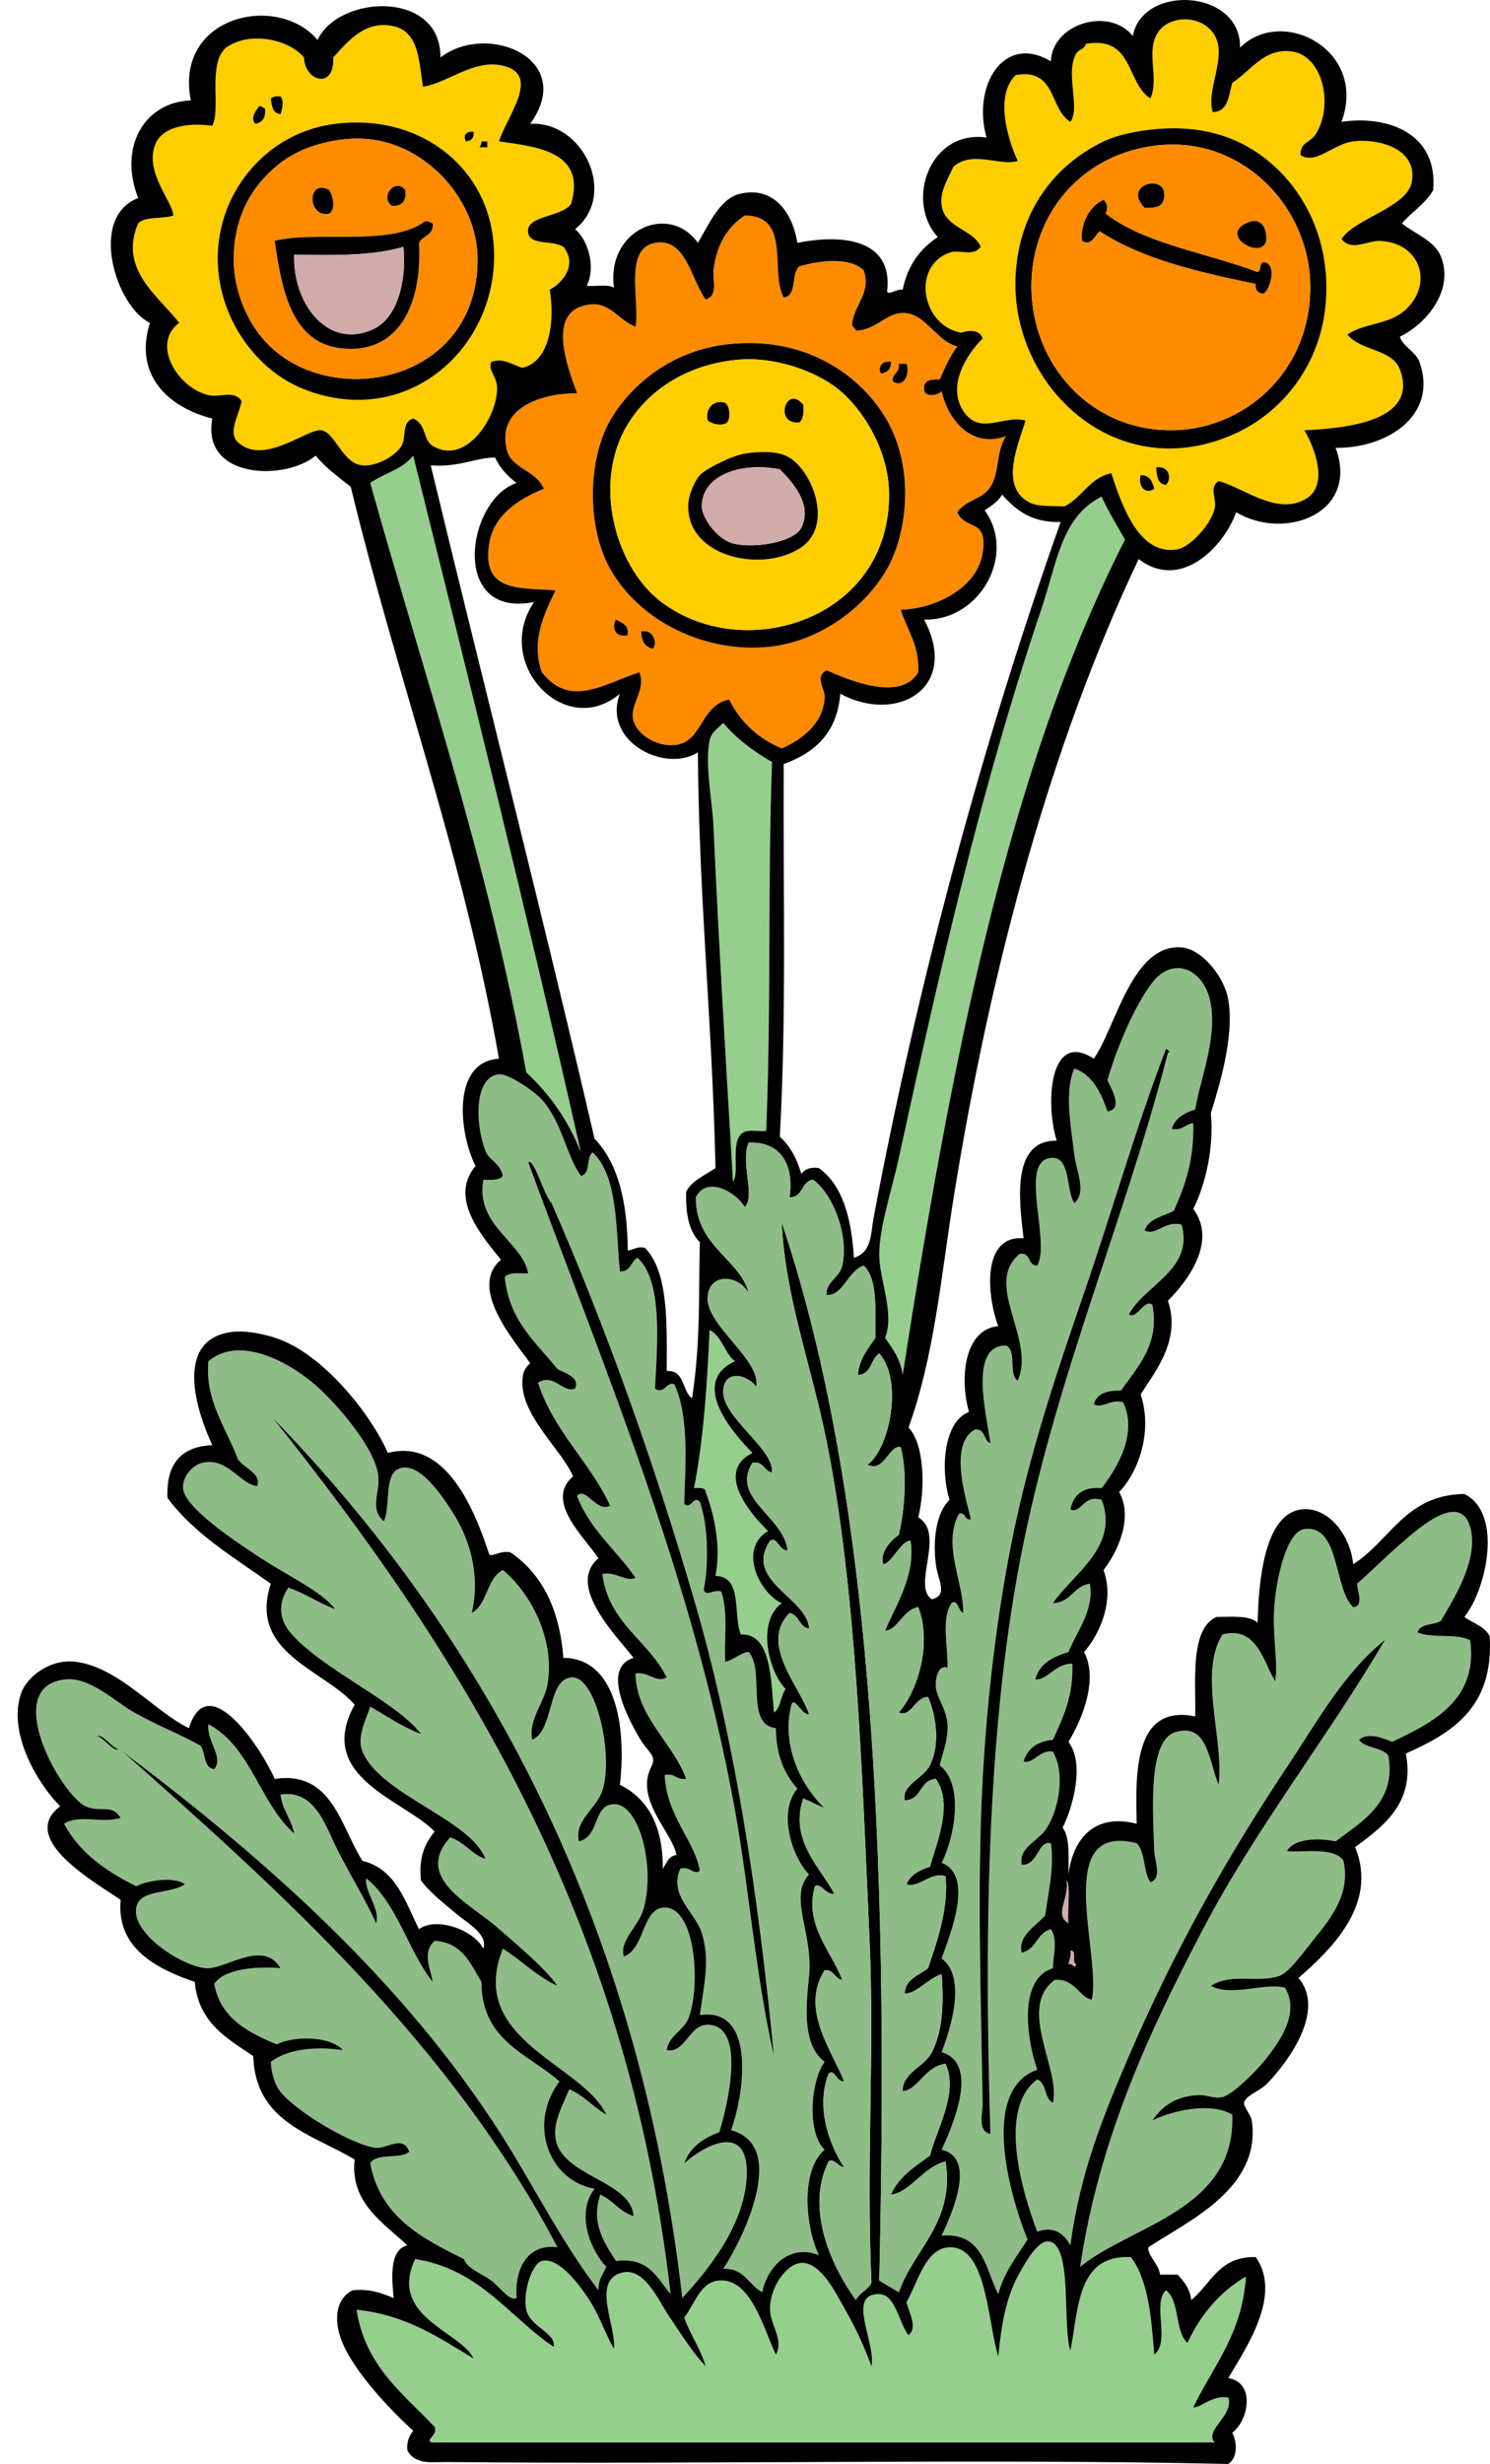 <?xml version="1.0" encoding="UTF-8"?><svg xmlns="http://www.w3.org/2000/svg" xmlns:xlink="http://www.w3.org/1999/xlink" height="3598.9" preserveAspectRatio="xMidYMid meet" version="1.0" viewBox="-25.8 0.0 2178.0 3598.9" width="2178.0" zoomAndPan="magnify"><defs><clipPath id="a"><path d="M 0 0 L 2152.172 0 L 2152.172 3598.859 L 0 3598.859 Z M 0 0"/></clipPath></defs><g><g id="change1_1"><path d="M 1661.434 713.926 C 1658.723 703.348 1654.812 693.953 1641.48 693.977 C 1637.172 710.855 1649.07 722.75 1661.434 713.926 Z M 1678.539 708.242 C 1687.801 698.652 1682.871 679.996 1664.281 682.586 C 1664.961 695.203 1666.34 707.125 1678.539 708.242 Z M 1581.613 209.363 C 1512.98 244.898 1465.34 309.277 1459.031 397.512 C 1447.199 562.961 1608.09 715.133 1784.012 631.266 C 1849.781 599.902 1905.781 531.422 1912.301 440.266 C 1918.652 351.395 1881.652 286.625 1843.879 249.266 C 1800.891 206.75 1740.949 179.578 1655.73 189.41 C 1622.68 193.211 1599.84 199.926 1581.613 209.363 Z M 1746.953 163.754 C 1769.98 163.031 1770.152 139.434 1775.461 120.996 C 1803.191 103.176 1822.633 68.934 1863.832 75.387 C 1907.25 82.168 1923.812 152.406 1898.043 195.098 C 1889.711 208.926 1874.691 207.211 1875.23 226.461 C 1897.18 241.387 1923.27 209.977 1952.211 206.512 C 1990.773 201.879 2047.148 217.77 2037.73 266.367 C 2030.652 302.867 1954.832 319 1935.102 349.047 C 1949.551 368.012 1973.5 350.867 1992.121 351.902 C 2052.652 355.215 2070.051 417.551 2026.32 454.512 C 2002.832 474.398 1967.973 471.852 1943.652 488.73 C 1965.844 514.059 2009.121 509.098 2020.621 540.047 C 2048.461 614.938 1942.383 625.648 1880.93 628.414 C 1896.551 655.105 1916.219 708.285 1883.789 728.195 C 1841.602 754.094 1792.703 712.652 1755.5 702.535 C 1740.898 712.258 1753.031 728.039 1749.801 742.438 C 1744.352 766.738 1713.199 799.113 1695.641 802.316 C 1639.59 812.5 1614.23 738.973 1598.711 691.121 C 1566.59 697.969 1556.281 726.613 1530.301 739.586 C 1507.902 738.797 1490.82 740.07 1478.992 733.902 C 1433.84 710.352 1463.77 647.047 1473.281 614.168 C 1441.051 605.609 1405.863 637.238 1382.059 599.902 C 1358.352 562.719 1387.391 517.418 1410.57 494.438 C 1406.891 482.035 1392.41 481.574 1379.211 485.879 C 1322.383 476.176 1305.391 390.09 1362.109 369 C 1376.879 363.512 1395.98 376 1407.723 360.438 C 1397.262 334.867 1355.652 333.156 1350.703 300.582 C 1347.633 280.367 1358.59 263.773 1367.812 243.559 C 1395.84 218.891 1436.02 243.383 1461.879 235.023 C 1446.832 202.715 1428.082 139.457 1459.031 109.582 C 1518.793 99.246 1507.922 159.516 1538.852 178 C 1553.953 156.578 1530.73 107.191 1547.398 78.219 C 1551.25 71.523 1558.961 72.73 1561.652 63.973 C 1631.402 52.188 1620.309 121.238 1655.73 143.781 C 1669.344 113.863 1648.051 75.168 1667.141 46.875 C 1681.672 25.32 1719.152 21.172 1741.25 41.168 C 1776.012 72.621 1735.352 127.844 1746.953 163.754" fill="#ffce00" fill-rule="evenodd"/></g><g id="change1_2"><path d="M 675.078 215.066 C 678.883 215.066 682.684 215.066 686.488 215.066 C 686.488 212.223 686.488 209.375 686.488 206.527 C 683.637 206.527 680.781 206.527 677.93 206.527 C 678.055 210.445 676.59 212.77 675.078 215.066 Z M 655.125 206.527 C 663.141 205.98 667.27 201.555 666.527 192.27 C 654.637 191.941 651 197.832 655.125 206.527 Z M 304.488 309.156 C 264.266 420.828 330.664 534.164 418.52 568.551 C 575.559 630.047 711.828 498.531 695.035 349.059 C 682.77 239.883 584.398 165.594 464.129 180.859 C 379.246 191.633 324.953 252.32 304.488 309.156 Z M 347.25 180.859 C 357.805 179.062 363.145 172.055 361.5 158.059 C 357.855 157.906 357.555 154.402 352.949 155.211 C 348.586 161.082 339.723 171.902 347.25 180.859 Z M 370.059 143.801 C 371.496 154.707 372.641 165.922 384.309 166.602 C 386.488 159.879 389.922 146.91 384.309 140.953 C 377.695 140.035 373.363 141.414 370.059 143.801 Z M 592.414 126.699 C 627.5 121.484 665.328 87.387 706.438 95.336 C 767.406 107.117 715.352 168.793 703.59 206.527 C 759.492 214.477 831.203 221.18 809.062 297.746 C 794.359 318.09 741.055 314.453 746.348 340.496 C 750.031 358.652 780.625 350.285 797.66 360.445 C 818.68 386.289 797.062 412.988 777.707 423.172 C 784.988 464.344 779.738 527.836 737.797 537.211 C 722.828 532.875 709.988 522.031 692.184 528.645 C 687.508 541.656 700.203 548.84 700.738 565.703 C 702.078 607.973 655.516 680.988 606.668 651.227 C 592.184 642.398 597.922 619.711 578.156 611.324 C 560.582 616.797 568.777 638.086 561.055 651.227 C 552.414 665.922 524.855 681.559 504.039 679.742 C 474.984 677.18 464.594 632.281 444.172 628.426 C 424.496 624.727 359.148 681.777 321.594 645.531 C 306.453 630.926 324.738 604.535 327.297 585.656 C 315.949 569.012 296.285 581.098 278.832 577.113 C 234.27 566.93 194.449 502.277 236.074 471.637 C 208.086 434.102 146.562 394.02 176.203 326.238 C 186.387 315.527 212.02 320.238 227.52 314.848 C 227.441 295.16 183.742 250.547 201.863 209.375 C 212.707 184.734 249.559 178.887 284.535 183.707 C 297.5 158.344 277.223 93.824 304.488 69.688 C 339.023 44.898 396.18 57.293 418.52 83.926 C 419.941 119.754 463.699 130.945 461.277 83.926 C 483.48 59.613 508.289 28.996 549.645 38.328 C 586.957 46.738 586.465 89.902 592.414 126.699" fill="#ffce00" fill-rule="evenodd"/></g><g id="change2_2"><path d="M 384.309 140.945 C 389.926 146.906 386.488 159.875 384.309 166.602 C 372.645 165.922 371.5 154.695 370.055 143.789 C 373.363 141.391 377.695 140.031 384.309 140.945" fill="inherit" fill-rule="evenodd"/></g><g id="change2_3"><path d="M 352.949 155.195 C 357.559 154.395 357.855 157.902 361.5 158.047 C 363.145 172.039 357.805 179.055 347.25 180.852 C 339.723 171.891 348.59 161.09 352.949 155.195" fill="inherit" fill-rule="evenodd"/></g><g id="change2_4"><path d="M 384.309 237.879 C 350.875 263.598 315.312 307.766 315.895 380.414 C 316.238 424.16 334.426 465.191 355.797 491.582 C 445.98 602.922 673.699 563.809 672.23 377.547 C 671.797 322.805 641.887 277.352 615.215 252.117 C 582.605 221.301 536.246 196.574 475.531 203.672 C 436.309 208.242 405.359 221.684 384.309 237.879 Z M 464.129 180.863 C 584.398 165.59 682.77 239.879 695.039 349.051 C 711.832 498.512 575.562 630.051 418.52 568.547 C 330.664 534.152 264.266 420.832 304.488 309.137 C 324.953 252.328 379.242 191.625 464.129 180.863" fill="inherit" fill-rule="evenodd"/></g><g id="change2_5"><path d="M 1481.836 420.324 C 1482.738 530.477 1565.605 627.496 1684.238 628.418 C 1789.938 629.258 1890.508 545.078 1889.484 417.473 C 1888.566 302.309 1790.477 199.289 1667.137 212.211 C 1556.797 223.793 1480.949 311.602 1481.836 420.324 Z M 1655.727 189.41 C 1740.945 179.594 1800.887 206.758 1843.875 249.277 C 1881.645 286.641 1918.645 351.395 1912.297 440.273 C 1905.777 531.422 1849.773 599.91 1784.008 631.273 C 1608.086 715.137 1447.199 562.969 1459.027 397.523 C 1465.336 309.293 1512.977 244.914 1581.605 209.379 C 1599.836 199.918 1622.676 193.227 1655.727 189.41" fill="inherit" fill-rule="evenodd"/></g><g id="change2_6"><path d="M 666.531 192.246 C 667.273 201.547 663.145 205.977 655.129 206.52 C 651 197.824 654.641 191.934 666.531 192.246" fill="inherit" fill-rule="evenodd"/></g><g id="change3_1"><path d="M 595.266 323.379 C 545.656 360.891 433.176 336.469 375.758 351.891 C 386.434 426.723 401.656 500.465 472.684 508.691 C 554.527 518.145 591.664 447.887 586.707 354.754 C 591.969 343.855 608.367 344.105 606.668 326.238 C 602.812 325.344 601.219 322.168 595.266 323.379 Z M 455.574 311.984 C 465.152 305.199 460.801 285.996 455.574 277.773 C 422.352 259.676 423.527 319.039 455.574 311.984 Z M 546.797 300.586 C 562.074 301.609 568.211 293.469 566.754 277.773 C 552.051 258.801 529.227 287.289 546.797 300.586 Z M 475.531 203.652 C 536.246 196.578 582.609 221.289 615.219 252.121 C 641.891 277.336 671.797 322.797 672.23 377.547 C 673.703 563.793 445.98 602.91 355.801 491.574 C 334.426 465.191 316.238 424.156 315.895 380.406 C 315.312 307.766 350.875 263.578 384.309 237.863 C 405.359 221.668 436.309 208.223 475.531 203.652" fill="#ff8b00" fill-rule="evenodd"/></g><g id="change2_7"><path d="M 677.93 206.52 C 680.781 206.52 683.637 206.52 686.488 206.52 C 686.488 209.371 686.488 212.223 686.488 215.074 C 682.684 215.074 678.883 215.074 675.078 215.074 C 676.59 212.785 678.055 210.434 677.93 206.52" fill="inherit" fill-rule="evenodd"/></g><g id="change3_2"><path d="M 1823.922 337.648 C 1821.344 327.574 1813.473 317.398 1795.422 326.242 C 1751.785 347.578 1837.043 388.789 1823.922 337.648 Z M 1555.953 351.895 C 1569.664 359.633 1574.07 344.324 1581.613 337.648 C 1642.922 378.008 1725.395 397.215 1809.676 414.609 C 1808.934 423.91 1813.055 428.332 1821.074 428.855 C 1830.605 423.285 1840.664 388.727 1823.922 383.242 C 1813.375 381.258 1819.004 395.441 1812.523 397.508 C 1738.273 369.121 1647.953 356.816 1590.164 311.977 C 1593.941 303.484 1593.094 297.52 1587.312 292.016 C 1566.684 300.191 1552.773 329.305 1555.953 351.895 Z M 1675.691 289.18 C 1682.512 252.242 1613.191 268.094 1647.184 303.422 C 1666.723 304.008 1673.484 301.086 1675.691 289.18 Z M 1667.145 212.199 C 1790.484 199.266 1888.574 302.297 1889.492 417.445 C 1890.516 545.066 1789.945 629.242 1684.242 628.406 C 1565.613 627.492 1482.742 530.465 1481.844 420.305 C 1480.953 311.598 1556.805 223.773 1667.145 212.199" fill="#ff8b00" fill-rule="evenodd"/></g><g id="change2_8"><path d="M 1647.18 303.426 C 1613.188 268.113 1682.508 252.242 1675.691 289.18 C 1673.48 301.105 1666.719 304 1647.18 303.426" fill="inherit" fill-rule="evenodd"/></g><g id="change2_9"><path d="M 566.754 277.77 C 568.207 293.484 562.074 301.602 546.797 300.598 C 529.227 287.297 552.055 258.793 566.754 277.77" fill="inherit" fill-rule="evenodd"/></g><g id="change2_10"><path d="M 455.574 277.781 C 460.801 285.996 465.148 305.191 455.574 311.992 C 423.527 319.039 422.348 259.691 455.574 277.781" fill="inherit" fill-rule="evenodd"/></g><g id="change2_11"><path d="M 1587.312 292.031 C 1593.09 297.527 1593.941 303.492 1590.16 311.992 C 1647.949 356.828 1738.27 369.141 1812.52 397.504 C 1819 395.434 1813.371 381.254 1823.918 383.262 C 1840.66 388.738 1830.602 423.289 1821.07 428.867 C 1813.051 428.32 1808.93 423.918 1809.668 414.605 C 1725.391 397.219 1642.922 378.008 1581.609 337.656 C 1574.07 344.332 1569.66 359.648 1555.949 351.898 C 1552.77 329.316 1566.68 300.207 1587.312 292.031" fill="inherit" fill-rule="evenodd"/></g><g id="change3_3"><path d="M 928.797 947.699 C 935.43 938.266 928.836 922.367 917.395 922.027 C 915.492 922.027 913.594 922.027 911.691 922.027 C 911.32 936.676 917.348 944.898 928.797 947.699 Z M 891.738 927.73 C 893.723 912.457 883.16 909.715 874.637 904.938 C 868.039 917.492 873.414 931.82 891.738 927.73 Z M 1279.434 557.152 C 1296.441 567.793 1304.352 544.055 1299.391 531.48 C 1295.594 531.48 1291.793 531.48 1287.98 531.48 C 1290.184 545.082 1277.832 544.137 1279.434 557.152 Z M 1262.332 545.746 C 1271.012 543.953 1276.902 539.422 1276.582 528.641 C 1262.973 525.273 1256.543 538.512 1262.332 545.746 Z M 866.086 614.156 C 832.137 674.082 832.789 772.051 866.086 830.809 C 910.695 909.574 1006.852 953.641 1096.992 944.836 C 1173.992 937.32 1239.902 885.516 1270.883 830.809 C 1300.871 777.875 1310.922 684.844 1270.883 614.156 C 1236.613 553.668 1156.664 489.227 1037.121 502.988 C 948.352 513.203 890.961 570.23 866.086 614.156 Z M 1119.801 434.559 C 1140 431.961 1130.062 399.219 1142.602 388.961 C 1172 380.578 1215.691 374.855 1236.684 394.664 C 1248.273 428.938 1222.012 445.219 1219.57 474.477 C 1220.57 478.227 1224.594 478.949 1225.27 483.02 C 1258.691 481.148 1270.543 453.844 1299.391 457.371 C 1328.453 460.918 1344.055 498.84 1373.512 505.832 C 1363.012 520.035 1355.422 537.164 1347.852 554.289 C 1335.262 554.051 1323.633 554.773 1325.051 568.535 C 1325.32 581.332 1345.973 577.402 1350.703 571.398 C 1359.832 613.109 1394.023 655.344 1444.781 636.965 C 1429.691 660.359 1435.652 690.324 1421.984 711.078 C 1408.961 730.844 1386.703 729.191 1373.512 748.133 C 1382.41 769.352 1404.902 762.398 1410.57 782.348 C 1413.723 793.43 1410.922 809.652 1407.723 819.402 C 1393.441 863.008 1338.402 889.141 1290.84 890.691 C 1300.102 920.375 1318.164 941.27 1316.492 981.91 C 1291.043 1025.234 1216.613 994.121 1182.512 979.051 C 1164.344 988.52 1180.402 1005.426 1179.66 1018.949 C 1177.613 1056.305 1147.551 1079.781 1116.953 1093.078 C 1081.941 1078.672 1056.68 1054.531 1039.969 1021.809 C 999.332 1029.527 1000.969 1080.164 965.859 1087.375 C 937.852 1093.121 906.52 1074.602 900.289 1053.16 C 893.316 1029.184 919.348 1008.27 908.84 981.91 C 856.824 998.879 807.41 1034.766 766.305 981.91 C 749.297 935.992 771.27 893.535 786.262 862.18 C 731.602 858.594 677.996 864.52 689.34 793.754 C 696.188 751.016 734.215 728.004 769.156 713.938 C 756.961 685.828 721.75 684.883 714.992 656.914 C 700.133 595.457 765.039 574.582 817.617 574.258 C 802.277 532.75 775.402 458.578 829.02 445.965 C 865.082 437.48 875.148 465.914 903.141 477.316 C 909.957 441.07 885.328 362.969 931.652 354.746 C 977.211 346.645 984.281 408.586 1005.762 437.422 C 1024.523 431.457 1015.492 409.676 1017.172 394.664 C 1021.23 358.375 1036.902 331.754 1062.781 314.828 C 1131.57 314.426 1099.102 397.867 1119.801 434.559" fill="#ff8b00" fill-rule="evenodd"/></g><g id="change2_12"><path d="M 404.266 371.859 C 401.656 443.824 454.137 512.473 521.145 480.188 C 554.434 464.129 569.027 411.117 563.906 360.461 C 517.465 374.211 458.699 372.965 404.266 371.859 Z M 606.668 326.246 C 608.367 344.098 591.969 343.855 586.707 354.75 C 591.664 447.906 554.527 518.141 472.68 508.695 C 401.652 500.473 386.434 426.719 375.758 351.895 C 433.176 336.457 545.652 360.902 595.266 323.391 C 601.219 322.184 602.812 325.34 606.668 326.246" fill="inherit" fill-rule="evenodd"/></g><g id="change2_13"><path d="M 1795.422 326.227 C 1813.469 317.41 1821.344 327.574 1823.922 337.641 C 1837.043 388.797 1751.781 347.586 1795.422 326.227" fill="inherit" fill-rule="evenodd"/></g><g id="change4_1"><path d="M 563.906 360.457 C 569.023 411.141 554.434 464.145 521.141 480.18 C 454.137 512.465 401.656 443.82 404.266 371.863 C 458.699 372.953 517.465 374.227 563.906 360.457" fill="#d1aaaa" fill-rule="evenodd"/></g><g id="change2_14"><path d="M 891.734 619.871 C 839.715 705.203 873.902 825.793 937.348 876.426 C 1057.777 972.535 1276.637 906.434 1273.727 719.645 C 1272.719 654.59 1232.891 595.125 1199.609 568.551 C 1166.598 542.207 1105.949 519.484 1048.52 525.801 C 973.676 534.02 920.492 572.691 891.734 619.871 Z M 1037.117 502.98 C 1156.66 489.227 1236.605 553.672 1270.879 614.168 C 1310.918 684.848 1300.867 777.871 1270.879 830.828 C 1239.898 885.523 1173.988 937.34 1096.988 944.855 C 1006.848 953.648 910.691 909.582 866.082 830.828 C 832.785 772.051 832.137 674.09 866.082 614.168 C 890.961 570.25 948.352 513.207 1037.117 502.98" fill="inherit" fill-rule="evenodd"/></g><g id="change1_3"><path d="M 997.211 693.984 C 991.547 699.973 980.078 721.359 980.113 739.59 C 980.246 815.121 1090.332 837.035 1145.453 799.457 C 1194.09 766.285 1160.293 682.082 1122.652 665.477 C 1108.414 659.188 1084.723 658.941 1062.781 662.625 C 1042.691 666.008 1006.023 684.652 997.211 693.984 Z M 1008.613 614.168 C 1014.25 618.777 1029.371 623.328 1037.121 617.02 C 1042.66 610.047 1040.621 592.402 1034.27 588.512 C 1020.961 583.656 1004.57 592.949 1008.613 614.168 Z M 1148.312 591.344 C 1123.762 560.078 1104.59 620.516 1142.602 617.02 C 1148.461 612.41 1149.211 602.719 1148.312 591.344 Z M 1048.52 525.789 C 1105.949 519.48 1166.602 542.188 1199.609 568.543 C 1232.891 595.105 1272.723 654.578 1273.73 719.641 C 1276.641 906.426 1057.781 972.527 937.352 876.426 C 873.902 825.793 839.715 705.207 891.738 619.871 C 920.496 572.68 973.676 534.008 1048.52 525.789" fill="#ffce00" fill-rule="evenodd"/></g><g id="change2_15"><path d="M 1276.582 528.641 C 1276.902 539.41 1271.016 543.953 1262.332 545.746 C 1256.543 538.523 1262.973 525.266 1276.582 528.641" fill="inherit" fill-rule="evenodd"/></g><g id="change2_16"><path d="M 1287.98 531.492 C 1291.789 531.492 1295.59 531.492 1299.391 531.492 C 1304.352 544.062 1296.441 567.793 1279.43 557.145 C 1277.832 544.141 1290.18 545.098 1287.98 531.492" fill="inherit" fill-rule="evenodd"/></g><g id="change2_17"><path d="M 1142.598 617.02 C 1104.586 620.523 1123.758 560.082 1148.309 591.367 C 1149.207 602.719 1148.457 612.434 1142.598 617.02" fill="inherit" fill-rule="evenodd"/></g><g id="change2_18"><path d="M 1034.27 588.516 C 1040.617 592.418 1042.66 610.047 1037.117 617.023 C 1029.371 623.348 1014.25 618.797 1008.609 614.172 C 1004.57 592.957 1020.957 583.668 1034.27 588.516" fill="inherit" fill-rule="evenodd"/></g><g id="change2_19"><path d="M 1000.059 739.602 C 1000.086 756.465 1022.668 787.848 1045.668 793.766 C 1077.469 801.934 1135.066 791.547 1145.449 770.965 C 1162.93 736.301 1131.148 702.645 1114.086 685.438 C 1055.391 674.148 999.996 694.98 1000.059 739.602 Z M 1062.777 662.621 C 1084.719 658.941 1108.406 659.195 1122.648 665.492 C 1160.289 682.102 1194.086 766.297 1145.449 799.465 C 1090.328 837.051 980.242 815.137 980.109 739.602 C 980.074 721.367 991.543 699.992 997.211 693.988 C 1006.02 684.664 1042.688 666.012 1062.777 662.621" fill="inherit" fill-rule="evenodd"/></g><g id="change5_1"><path d="M 823.316 1683.184 C 804.805 1636.121 777.48 1597.898 743.5 1566.297 C 687.746 1259.066 594.684 989.125 515.445 705.395 C 535.508 691.23 563.617 685.148 578.156 665.48 C 662.008 1002.586 745.906 1339.637 823.316 1683.184" fill="#96ce8e" fill-rule="evenodd"/></g><g id="change4_2"><path d="M 1114.09 685.422 C 1131.152 702.645 1162.934 736.289 1145.453 770.957 C 1135.07 791.535 1077.469 801.926 1045.672 793.762 C 1022.672 787.84 1000.09 756.457 1000.059 739.59 C 1000 694.965 1055.391 674.133 1114.09 685.422" fill="#d1aaaa" fill-rule="evenodd"/></g><g id="change2_20"><path d="M 1664.281 682.582 C 1682.871 679.988 1687.801 698.645 1678.543 708.242 C 1666.344 707.133 1664.961 695.207 1664.281 682.582" fill="inherit" fill-rule="evenodd"/></g><g id="change2_21"><path d="M 1641.477 693.992 C 1654.805 693.957 1658.715 703.348 1661.426 713.953 C 1649.066 722.773 1637.164 710.867 1641.477 693.992" fill="inherit" fill-rule="evenodd"/></g><g id="change5_2"><path d="M 1584.465 725.332 C 1593.863 746.363 1610.984 774.816 1618.672 788.039 C 1444.883 1129.301 1363.094 1562.535 1293.695 2008.156 C 1290.562 1984.684 1278.836 1969.805 1268.031 1953.996 C 1282.164 1918.707 1259.934 1869.316 1259.484 1834.27 C 1258.961 1793.703 1277.441 1740.039 1287.984 1691.738 C 1349.355 1410.609 1408.504 1149.699 1496.094 890.676 C 1520.223 819.332 1525.375 755.406 1584.465 725.332" fill="#96ce8e" fill-rule="evenodd"/></g><g id="change2_22"><path d="M 874.633 904.941 C 883.156 909.719 893.719 912.461 891.734 927.75 C 873.41 931.832 868.039 917.504 874.633 904.941" fill="inherit" fill-rule="evenodd"/></g><g id="change2_23"><path d="M 911.688 922.043 C 913.59 922.043 915.492 922.043 917.391 922.043 C 928.836 922.371 935.43 938.281 928.797 947.691 C 917.348 944.902 911.32 936.672 911.688 922.043" fill="inherit" fill-rule="evenodd"/></g><g id="change5_3"><path d="M 1102.688 1113.047 C 1096.168 1294.82 1101.656 1471.133 1094.137 1651.832 C 1082.836 1652.891 1066.816 1649.211 1059.926 1654.684 C 1041.195 1666.773 1055.707 1712.625 1045.668 1725.961 C 1036.277 1567.512 1024.418 1372.289 1017.168 1207.117 C 1015.578 1170.922 1004.238 1116.992 1011.457 1081.691 C 1013.848 1070.035 1021.668 1065.402 1031.418 1056.027 C 1051.035 1079.18 1075.645 1097.32 1102.688 1113.047" fill="#96ce8e" fill-rule="evenodd"/></g><g id="change6_1"><path d="M 1558.805 1888.441 C 1518.156 2006.707 1478.723 2123.637 1453.324 2250.48 C 1428.07 2376.641 1411.863 2520.879 1407.715 2669.531 C 1404.035 2801.191 1408.633 2947.461 1410.566 3074.34 C 1410.742 3085.641 1402.199 3112.652 1421.977 3117.102 C 1412.215 2808.973 1418.219 2507.531 1470.422 2253.332 C 1522.898 1997.922 1620.324 1775.863 1681.383 1537.801 C 1685.762 1537.109 1681.801 1533.109 1678.543 1532.094 C 1635.598 1643.902 1600.91 1765.914 1558.805 1888.441 Z M 1721.301 1620.477 C 1705.594 1625.68 1691.711 1632.695 1687.09 1648.984 C 1703.066 1651.66 1706.406 1641.699 1718.449 1640.426 C 1719.977 1694.227 1706.148 1732.645 1689.941 1768.699 C 1674.059 1776.578 1653.508 1779.797 1647.184 1797.207 C 1665.215 1805.695 1675.922 1782.297 1701.336 1788.664 C 1719.707 1854.375 1647.332 1876.625 1624.363 1919.789 C 1635.965 1927.711 1646.316 1897.188 1658.578 1905.539 C 1670.324 1963.547 1635.543 1997.961 1612.969 2030.973 C 1592.773 2030.742 1577.297 2035.219 1573.066 2050.926 C 1584.609 2058.562 1597.289 2042.938 1615.82 2048.074 C 1637.965 2093.141 1606.574 2145.66 1584.461 2173.504 C 1556.547 2171.25 1543.203 2183.562 1538.852 2204.867 C 1554.855 2211.492 1557.668 2182.48 1584.461 2190.605 C 1611.172 2258.852 1541.148 2300.062 1513.195 2341.699 C 1539.824 2340.781 1543.137 2316.531 1567.348 2313.191 C 1573.781 2352.133 1547.961 2382.973 1536 2412.961 C 1513.465 2419.883 1493.676 2429.562 1487.535 2452.883 C 1504.609 2455.152 1516.734 2429.27 1541.703 2430.082 C 1543.395 2478.32 1527.793 2509.301 1513.195 2541.25 C 1490.633 2543.391 1476.195 2553.672 1470.422 2572.609 C 1483.996 2577.66 1492.781 2555.711 1513.195 2558.352 C 1531.254 2588.961 1522.684 2640.5 1504.637 2669.531 C 1492.105 2689.691 1463.273 2697.34 1467.586 2723.699 C 1492.012 2724.891 1491.188 2687.062 1510.34 2692.332 C 1515.574 2725.52 1506.531 2765.461 1501.785 2797.82 C 1488.848 2812.738 1461.609 2827.531 1467.586 2851.98 C 1489.172 2847.922 1489.672 2822.762 1510.34 2817.77 C 1520.52 2832.012 1513.938 2855.422 1513.195 2874.781 C 1462.582 2890.27 1474.547 2977.941 1490.391 3023.02 C 1405.281 3053.102 1451.484 3210.539 1476.129 3271.039 C 1460.445 3296.211 1441.887 3318.512 1433.383 3350.859 C 1414.363 3313.801 1411.797 3260.301 1350.699 3265.34 C 1362.848 3238.949 1403.914 3152.258 1350.699 3139.898 C 1365.215 3107.641 1407.594 3014.57 1350.699 2997.371 C 1364.227 2962 1387.328 2887.949 1350.699 2860.531 C 1363.023 2825.199 1398.711 2739.73 1350.699 2720.852 C 1369.227 2684.039 1384.285 2607.02 1347.848 2578.312 C 1352.832 2557.602 1359.453 2543.531 1359.25 2521.301 C 1359.035 2497.551 1343.34 2479.941 1342.148 2464.281 C 1341.43 2454.75 1343.949 2430.902 1359.25 2435.781 C 1359.727 2403.039 1349.969 2365.051 1364.957 2341.699 C 1373.961 2334.121 1374.879 2352.891 1382.055 2355.961 C 1383.434 2312.16 1350.777 2256.012 1376.352 2210.559 C 1386.449 2209.016 1383.355 2220.656 1393.465 2219.113 C 1384.988 2184.414 1361.551 2109.445 1399.172 2087.992 C 1415.203 2086.195 1411.27 2104.387 1421.977 2107.945 C 1415.863 2065.133 1390.195 1964.41 1444.781 1965.41 C 1460.852 1972.145 1447.793 2007.98 1461.879 2016.727 C 1488.82 1955.477 1410.781 1876.234 1464.73 1831.422 C 1481.738 1828.676 1475.777 1848.887 1490.391 1848.523 C 1510.164 1814.16 1464.461 1700.594 1507.488 1691.742 C 1540.16 1685.008 1531.43 1737.418 1544.543 1757.305 C 1563.223 1741.621 1547.461 1710.719 1544.543 1686.035 C 1539.785 1645.578 1529.688 1595.02 1544.543 1560.605 C 1571.848 1570.379 1583.391 1595.887 1593.004 1623.328 C 1617.945 1620.449 1597.004 1587.125 1593.004 1577.719 C 1605.305 1534.852 1631.379 1470.48 1658.578 1435.172 C 1689.184 1395.441 1735.32 1415.082 1744.094 1466.531 C 1753.043 1518.941 1727.344 1580.707 1721.301 1620.477" fill="#8ebc86" fill-rule="evenodd"/></g><g id="change2_24"><path d="M 1678.539 1532.086 C 1681.809 1533.098 1685.766 1537.105 1681.391 1537.793 C 1620.324 1775.852 1522.91 1997.922 1470.43 2253.328 C 1418.227 2507.527 1412.215 2808.969 1421.98 3117.098 C 1402.199 3112.648 1410.746 3085.637 1410.566 3074.34 C 1408.629 2947.457 1404.039 2801.188 1407.727 2669.527 C 1411.875 2520.879 1428.078 2376.637 1453.336 2250.473 C 1478.719 2123.641 1518.152 2006.707 1558.805 1888.434 C 1600.926 1765.91 1635.605 1643.895 1678.539 1532.086" fill="inherit" fill-rule="evenodd"/></g><g id="change5_4"><path d="M 1011.465 1942.586 C 1029.91 1951.719 1032.926 1976.258 1048.523 1988.207 C 981.043 2019.445 1045.941 2093.73 1074.18 2122.184 C 1017.91 2149.762 1072.504 2212.914 1096.992 2236.211 C 1052.598 2262.227 1084.402 2326.961 1116.949 2341.695 C 1080.156 2368.113 1096.859 2440.352 1122.648 2467.125 C 1115.027 2476.617 1115.691 2494.379 1105.547 2501.34 C 1101.066 2453.539 1101.891 2385.277 1057.078 2387.309 C 1045.426 2358.105 1060.34 2302.32 1020.023 2301.781 C 1028.609 2258.027 1018.012 2211.391 1005.766 2179.207 C 1005.453 2171.914 996.223 2173.547 988.664 2173.508 C 1002.605 2102.867 1007.773 2023.469 1011.465 1942.586" fill="#96ce8e" fill-rule="evenodd"/></g><g id="change6_2"><path d="M 789.113 2900.438 C 769.012 2873.07 737.82 2847.449 700.742 2814.918 C 661.75 2780.719 578.371 2742.629 632.32 2683.777 C 653.242 2690.418 663.121 2708.098 683.637 2715.148 C 663.062 2657.93 529.84 2621.23 504.043 2558.352 C 495.777 2538.219 507.426 2515.816 515.441 2492.773 C 539.738 2506.496 561.945 2522.297 589.562 2532.699 C 554.148 2485.301 443.785 2437.934 398.562 2384.461 C 383.848 2367.051 378.957 2343.699 395.711 2318.887 C 420.57 2327.293 439.688 2341.43 464.133 2350.25 C 443.48 2323.18 393.801 2301.609 347.25 2270.426 C 316.008 2249.512 243.48 2201.75 241.773 2173.504 C 240.691 2155.629 257.305 2139.172 270.277 2136.438 C 307.562 2128.578 324.113 2167.41 350.098 2170.66 C 357.023 2151.672 329.68 2144.043 321.598 2130.738 C 305.402 2086.125 273.297 2045.414 278.832 1988.203 C 326.34 1948.078 404.477 1992.062 447.023 2033.816 C 478.105 2064.312 521.809 2117.906 526.848 2153.555 C 530.637 2180.371 513.27 2203.613 535.395 2221.965 C 544.703 2200.859 536.586 2162.336 552.5 2147.863 C 580.609 2128.805 614.723 2175.875 635.168 2207.707 C 665.062 2254.254 675.504 2307.879 663.68 2355.961 C 687.25 2343.414 685.184 2305.223 709.293 2293.242 C 746.773 2323.949 785.293 2389.922 774.859 2458.574 C 770.664 2486.172 746.27 2511.137 752.055 2541.246 C 784.426 2527.098 773.895 2453.742 809.066 2450.027 C 845.633 2446.148 871.582 2564.77 854.68 2615.367 C 845.598 2642.547 813.016 2659.168 820.469 2689.477 C 850.438 2682.551 841.211 2638.727 868.938 2635.328 C 909.078 2630.387 932.781 2729.207 914.543 2789.258 C 906.723 2815.008 879.414 2833.859 886.039 2857.68 C 916.469 2847.027 912.609 2789.828 943.051 2786.41 C 991.293 2781 999.18 2902.988 980.109 2948.898 C 972.992 2966.039 951.43 2973.59 948.75 2994.52 C 977.648 2999.168 980.973 2954.797 1011.461 2957.449 C 1064.301 2962.051 1038.148 3073.09 1025.723 3114.238 C 1002.293 3123.117 982.668 3135.809 974.41 3159.848 C 1004.68 3132.43 1069.668 3098.539 1065.637 3179.809 C 1062.07 3251.609 1007.66 3317.309 971.562 3356.559 C 907.816 2800.73 678.082 2385.344 372.91 2070.875 C 643.191 2409.699 891.016 2795.699 954.453 3350.859 C 934.848 3327.699 923.375 3296.41 874.637 3302.391 C 857.945 3276.43 837.379 3247.16 851.828 3205.469 C 870.258 3213.648 879.848 3230.66 900.289 3236.82 C 896.742 3184.41 793.832 3179.059 786.262 3122.801 C 782.871 3097.641 797.23 3074.77 806.215 3051.531 C 827.566 3060.578 841.051 3077.508 860.379 3088.59 C 826.406 3014.617 655.609 2980.109 709.293 2846.281 C 736.879 2863.34 758.234 2886.668 789.113 2900.438" fill="#8ebc86" fill-rule="evenodd"/></g><g id="change6_3"><path d="M 1997.816 2395.863 C 1937.859 2444.379 1899.293 2515.062 1855.273 2581.16 C 1768.023 2712.23 1691.535 2846.93 1624.363 3003.07 C 1586.859 3090.258 1552.594 3174.449 1538.844 3279.59 C 1530.125 3264.059 1516.035 3250.23 1490.395 3259.641 C 1469.355 3203.891 1431.484 3080.832 1490.395 3037.27 C 1504.289 3042.379 1500.512 3065.16 1513.203 3071.492 C 1525.645 3023.641 1460.113 2932.832 1516.047 2891.891 C 1545.359 2889.141 1553.645 2919.531 1570.211 2920.402 C 1584.566 2855.102 1511.211 2660.16 1635.77 2692.332 C 1648.695 2705.059 1645.219 2734.211 1655.734 2749.352 C 1673.43 2743.629 1661.867 2717.641 1661.422 2703.75 C 1659.469 2642.031 1651.934 2541.879 1692.793 2529.852 C 1739.734 2516.02 1741.004 2572.379 1755.504 2606.812 C 1763.961 2542.211 1725.395 2443.742 1761.207 2387.312 C 1811.23 2374.52 1820.613 2426.609 1838.168 2455.73 C 1843.465 2425.73 1831.953 2384.191 1838.168 2333.152 C 1843.305 2291.012 1857.711 2236.539 1880.93 2233.367 C 1933.074 2226.262 1923.754 2321.641 1952.215 2347.402 C 1968.207 2347.34 1958.336 2322.52 1957.902 2313.191 C 1979.727 2294.238 1997.203 2275.852 2023.473 2253.332 C 2043.449 2236.211 2107.945 2176.199 2123.242 2230.52 C 2136.719 2278.316 2097.328 2337.902 2080.496 2367.359 C 2070.164 2374.152 2049.598 2370.68 2046.281 2384.461 C 2066.824 2393.371 2104.391 2385.27 2123.242 2395.863 C 2135.105 2483.789 2067.203 2516.52 2009.223 2544.102 C 1996.285 2538.82 1973.988 2529.52 1960.762 2541.25 C 1969.949 2553.922 1994.043 2551.66 2003.52 2564.059 C 2015.934 2632.781 1963.879 2661.07 1926.547 2689.48 C 1900.668 2684.129 1865.812 2685.27 1855.273 2703.75 C 1877.664 2706.199 1925.68 2697.109 1937.949 2718 C 1948.449 2764.562 1921.668 2799.422 1895.191 2832.02 C 1878.137 2853.012 1858.223 2881.551 1843.883 2886.191 C 1810.848 2896.859 1776.293 2881.109 1744.098 2900.441 C 1774.105 2917.23 1821.547 2895.352 1852.43 2903.289 C 1874.91 2939.629 1845.074 2982.531 1821.074 3011.621 C 1807.832 3027.648 1775.508 3059.551 1761.207 3062.93 C 1748.883 3065.84 1738.371 3059.652 1726.992 3060.082 C 1695.609 3061.262 1674.766 3073.77 1658.578 3097.141 C 1685.738 3083.691 1742.211 3069.379 1775.457 3088.59 C 1780.66 3228.781 1627.25 3250.121 1553.094 3310.941 C 1581.383 3120.691 1656.586 2963.121 1732.695 2817.77 C 1809.156 2671.75 1912.035 2541.641 1994.973 2401.562 C 1995.512 2399.262 1997.832 2398.719 1997.816 2395.863" fill="#8ebc86" fill-rule="evenodd"/></g><g id="change6_4"><path d="M 147.699 2555.5 C 136.551 2551.371 124.812 2532.871 116.34 2535.551 C 127.488 2539.68 139.227 2558.191 147.699 2555.5 Z M 404.266 2678.078 C 400.188 2656.512 386.867 2644.172 384.309 2621.07 C 434.855 2613.48 450.219 2667.551 466.98 2700.898 C 486.02 2738.762 508.871 2775.309 523.992 2809.219 C 530.715 2788.828 505.879 2761.289 509.742 2743.648 C 555.332 2780.73 570.129 2848.609 606.668 2894.738 C 604.363 2877.34 590.25 2852.129 609.516 2834.871 C 650.133 2837.02 661.703 2868.199 677.934 2894.738 C 677.949 2981.199 745.973 2999.641 791.965 3040.121 C 745.457 3102.16 775.957 3184.859 843.273 3196.922 C 815.488 3233.141 836.914 3286 860.379 3310.941 C 855.867 3321.629 848.52 3329.488 848.977 3345.148 C 793.336 3272.148 754.227 3191.82 706.441 3117.102 C 564.078 2894.48 364.688 2717.031 153.402 2558.352 C 388.07 2765.551 633.383 2986.781 789.113 3282.441 C 748.496 3276.691 726.043 3309.43 729.242 3356.559 C 719.07 3361.422 705.477 3340.98 692.188 3330.898 C 678.387 3320.43 657.602 3314.23 652.277 3299.539 C 590.512 3269.129 529.887 3237.59 515.441 3159.852 C 524.039 3143.75 559.539 3154.539 572.457 3142.75 C 563.141 3117.922 541.199 3138.301 523.992 3137.051 C 492.117 3134.73 401.574 3081.898 381.457 3051.531 C 373.973 3040.23 370.352 3022.629 370.059 3011.621 C 393.766 2993.219 435.277 2988.27 475.531 2994.52 C 457.895 2974.109 405.508 2972.781 378.609 2985.969 C 336.461 2968.238 296.68 2948.16 287.387 2897.59 C 302.668 2874.691 352.695 2871.922 384.309 2874.781 C 359.82 2833.16 307.539 2873.609 278.832 2874.781 C 246.922 2876.09 165.973 2825.719 173.352 2786.41 C 178.602 2758.48 221.281 2767.539 244.625 2752.199 C 228.016 2740.012 188.129 2747.129 173.352 2755.051 C 129.551 2733.301 90.781 2706.5 67.879 2663.828 C 89.535 2649.488 122.75 2663.91 150.551 2655.281 C 137.602 2633.68 120.809 2648.41 99.238 2638.18 C 62.234 2620.609 -25.812 2461.512 70.727 2452.879 C 106.41 2449.691 143.352 2486.141 170.504 2501.34 C 205.812 2521.109 236.324 2532.461 267.426 2549.801 C 275.016 2560.27 271.156 2582.18 287.387 2584.012 C 301.84 2566.27 275.906 2543.281 278.832 2518.449 C 341.102 2551.199 353.762 2633.57 404.266 2678.078" fill="#8ebc86" fill-rule="evenodd"/></g><g id="change4_3"><path d="M 1533.148 2746.5 C 1539.441 2750.719 1534.359 2790.859 1536 2809.219 C 1514.34 2796.031 1537.301 2774.488 1533.148 2746.5" fill="#d1aaaa" fill-rule="evenodd"/></g><g id="change4_4"><path d="M 1538.852 2849.129 C 1549.48 2848 1540.051 2866.941 1547.398 2869.078 C 1545.531 2877.621 1541.309 2866.352 1536 2869.078 C 1536.91 2862.391 1540.5 2858.391 1538.852 2849.129" fill="#d1aaaa" fill-rule="evenodd"/></g><g id="change5_5"><path d="M 666.527 3444.93 C 647.77 3405.051 541.516 3384.25 581.004 3299.539 C 676.113 3314.66 717.59 3383.41 783.41 3427.82 C 787.934 3407.57 749.031 3398.941 743.496 3373.66 C 738.098 3348.98 751.531 3306.301 766.301 3302.391 C 790.855 3295.902 821.441 3338.41 831.871 3353.711 C 851.594 3382.629 857.125 3405.973 871.781 3430.672 C 875.164 3397.941 838.359 3331.062 883.184 3319.492 C 915.836 3311.07 935.941 3358.84 951.598 3382.211 C 971.941 3412.602 987.992 3437.809 1005.758 3456.332 C 998.07 3429.809 983.242 3410.441 974.406 3385.059 C 990.492 3364.211 997.844 3332.812 1025.715 3330.902 C 1072.555 3327.691 1090.434 3402.391 1108.387 3439.219 C 1120.371 3417 1100.414 3396.922 1099.836 3373.66 C 1099.023 3341.281 1123.629 3306.52 1145.441 3305.242 C 1173.449 3303.613 1195.359 3348.25 1208.168 3370.812 C 1225.648 3401.641 1237.414 3427.051 1248.074 3456.332 C 1255.094 3421.961 1210.461 3349.691 1259.477 3350.859 C 1283.555 3351.422 1287.863 3393.051 1302.234 3410.719 C 1316.797 3399.43 1301.477 3375.211 1299.383 3362.262 C 1316.523 3332.84 1327.414 3280.82 1364.953 3282.441 C 1416.602 3284.672 1417.582 3389.672 1433.379 3442.082 C 1438.07 3396.98 1443.676 3356.922 1464.727 3319.492 C 1473.703 3303.531 1491.766 3271.59 1507.484 3273.891 C 1542.59 3279 1526.586 3396.711 1538.844 3433.52 C 1551.258 3370.879 1548.527 3293.062 1627.215 3296.691 C 1652.66 3330.152 1657.156 3384.59 1661.418 3439.219 C 1685.605 3420.262 1657.793 3364.152 1678.535 3345.152 C 1699.121 3360.672 1690.938 3404.961 1709.895 3422.121 C 1729.289 3380.719 1757.004 3347.602 1795.414 3325.191 C 1790.027 3409.129 1747.41 3455.852 1718.441 3516.191 C 1729.906 3517.16 1745.625 3497.82 1769.746 3501.941 C 1778.141 3528.531 1733.695 3549.391 1749.789 3567.512 C 1368.754 3567.512 987.699 3567.512 606.664 3567.512 C 592.688 3565.191 615.285 3557.09 609.516 3544.711 C 563.395 3495.801 508.004 3456.168 495.488 3373.66 C 568.562 3381.352 616.086 3414.602 666.527 3444.93" fill="#96ce8e" fill-rule="evenodd"/></g><g id="change6_5"><path d="M 988.664 2336 C 928.703 2131.062 860.473 1940.504 780.562 1757.297 C 768.547 1744.664 755.793 1692.914 746.352 1697.438 C 856.52 1997.75 986.684 2301.711 1048.52 2643.879 C 1069.641 2760.73 1077.902 2881.219 1105.539 3003.07 C 1082.062 2762 1048.211 2539.539 988.664 2336 Z M 823.316 1717.387 C 838.066 1715.043 830.566 1690.434 840.426 1683.184 C 878.344 1718.035 874.203 1798.391 880.336 1857.07 C 896.418 1857.953 896.074 1842.402 905.988 1837.121 C 943.336 1870.812 934.922 1963.031 931.652 2028.113 C 944.691 2037.82 950.648 2015.48 960.156 2022.418 C 982.336 2071.117 975.629 2141.902 974.41 2196.305 C 983.941 2206.523 987.68 2183.246 997.211 2193.453 C 1010.129 2230.172 1009.77 2288.289 1002.91 2321.734 C 1005.992 2333.285 1016.492 2320.875 1028.57 2324.586 C 1039.152 2357.238 1032.281 2397.277 1034.27 2427.23 C 1043.609 2426.207 1059.633 2412.5 1068.48 2412.961 C 1092.781 2439.027 1062.77 2519.41 1108.391 2524.148 C 1108.473 2563.98 1121.012 2591.34 1139.75 2612.52 C 1110.172 2647.871 1132.902 2713.52 1156.863 2737.949 C 1126.262 2770.699 1163.121 2823.449 1156.863 2886.188 C 1152.609 2928.711 1146.152 2986.27 1179.66 3011.617 C 1159.312 3038.418 1153.152 3114.898 1179.66 3139.898 C 1144.152 3169.988 1151.262 3251.66 1171.109 3293.84 C 1127.98 3276.781 1095.742 3311.16 1088.441 3348 C 1068.391 3337.641 1062.871 3312.758 1031.422 3313.789 C 1057.582 3274.969 1128.77 3134.098 1042.82 3111.398 C 1062.812 3056.578 1079.312 2931 997.211 2943.199 C 1004.102 2894.871 1011.949 2861.559 1000.062 2823.469 C 990.336 2792.301 951.211 2768.621 968.711 2729.398 C 983.074 2725.277 988.301 2739.738 997.211 2732.25 C 989.316 2687.781 948.234 2652.07 945.898 2592.559 C 961.32 2589.488 962.879 2600.289 977.262 2598.258 C 957.18 2544.168 904.418 2507.73 903.141 2444.328 C 922.328 2441.129 933.215 2458.777 948.75 2450.031 C 921.684 2395.379 863.996 2371.348 854.676 2298.941 C 875.305 2295.191 889.023 2311.117 903.141 2304.637 C 875.477 2263.891 836.449 2234.512 817.617 2184.906 C 830.73 2170.676 846.539 2210.348 866.082 2199.16 C 835.914 2134.316 783.949 2091.25 760.605 2019.566 C 784.031 2005.062 797.75 2035.754 814.766 2028.113 C 822.203 2011.492 800.684 2005.996 789.113 1999.605 C 757.801 1960.602 718.539 1929.551 712.141 1865.617 C 717.438 1857.605 733.328 1860.195 746.352 1859.922 C 737.941 1813.605 668.621 1790.043 680.789 1723.094 C 692.664 1723.555 704.574 1724.078 709.293 1717.387 C 703.922 1696.613 689.418 1695.879 683.637 1680.328 C 667.426 1636.742 668.742 1572.434 703.59 1569.145 C 717.988 1567.797 756.312 1594.961 766.305 1606.215 C 796.25 1639.906 801.434 1687.031 823.316 1717.387" fill="#8ebc86" fill-rule="evenodd"/></g><g clip-path="url(#a)" id="change2_1"><path d="M 495.488 3373.66 C 508.008 3456.172 563.398 3495.801 609.516 3544.711 C 615.289 3557.09 592.688 3565.191 606.664 3567.512 C 987.703 3567.512 1368.758 3567.512 1749.797 3567.512 C 1733.699 3549.391 1778.148 3528.531 1769.758 3501.941 C 1745.625 3497.82 1729.918 3517.16 1718.445 3516.191 C 1747.418 3455.852 1790.027 3409.129 1795.418 3325.191 C 1757.008 3347.602 1729.297 3380.719 1709.895 3422.121 C 1690.949 3404.961 1699.125 3360.672 1678.535 3345.152 C 1657.797 3364.148 1685.605 3420.262 1661.43 3439.219 C 1657.156 3384.59 1652.668 3330.152 1627.215 3296.691 C 1548.527 3293.059 1551.266 3370.879 1538.848 3433.52 C 1526.586 3396.711 1542.598 3279 1507.488 3273.891 C 1491.77 3271.59 1473.707 3303.531 1464.727 3319.492 C 1443.676 3356.918 1438.078 3396.98 1433.379 3442.082 C 1417.586 3389.672 1416.609 3284.672 1364.957 3282.441 C 1327.418 3280.82 1316.527 3332.84 1299.387 3362.262 C 1301.477 3375.211 1316.797 3399.43 1302.238 3410.719 C 1287.867 3393.051 1283.559 3351.418 1259.477 3350.859 C 1210.465 3349.691 1255.098 3421.961 1248.078 3456.332 C 1237.418 3427.051 1225.656 3401.641 1208.168 3370.809 C 1195.359 3348.25 1173.457 3303.613 1145.449 3305.242 C 1123.637 3306.52 1099.027 3341.281 1099.836 3373.66 C 1100.418 3396.922 1120.379 3417 1108.387 3439.219 C 1090.438 3402.391 1072.559 3327.691 1025.719 3330.902 C 997.848 3332.812 990.496 3364.211 974.406 3385.059 C 983.246 3410.441 998.074 3429.809 1005.758 3456.332 C 987.992 3437.809 971.945 3412.602 951.598 3382.211 C 935.945 3358.84 915.84 3311.07 883.188 3319.492 C 838.363 3331.059 875.168 3397.941 871.785 3430.672 C 857.125 3405.969 851.594 3382.629 831.871 3353.711 C 821.445 3338.41 790.859 3295.898 766.301 3302.391 C 751.531 3306.301 738.098 3348.98 743.5 3373.66 C 749.031 3398.941 787.934 3407.57 783.41 3427.82 C 717.594 3383.41 676.113 3314.66 581.004 3299.539 C 541.52 3384.25 647.77 3405.051 666.527 3444.93 C 616.09 3414.602 568.562 3381.352 495.488 3373.66 Z M 1535.996 2869.082 C 1541.309 2866.352 1545.527 2877.621 1547.395 2869.082 C 1540.047 2866.941 1549.477 2848 1538.848 2849.133 C 1540.496 2858.391 1536.906 2862.391 1535.996 2869.082 Z M 1535.996 2809.223 C 1534.359 2790.863 1539.438 2750.723 1533.145 2746.5 C 1537.297 2774.492 1514.336 2796.031 1535.996 2809.223 Z M 278.832 2518.453 C 275.906 2543.281 301.84 2566.27 287.383 2584.012 C 271.156 2582.18 275.016 2560.273 267.426 2549.801 C 236.324 2532.461 205.812 2521.113 170.504 2501.34 C 143.352 2486.141 106.41 2449.691 70.727 2452.883 C -25.812 2461.512 62.234 2620.613 99.238 2638.18 C 120.809 2648.414 137.602 2633.68 150.551 2655.281 C 122.75 2663.91 89.535 2649.492 67.879 2663.832 C 90.781 2706.504 129.551 2733.301 173.352 2755.051 C 188.129 2747.129 228.016 2740.012 244.625 2752.203 C 221.277 2767.543 178.602 2758.48 173.352 2786.41 C 165.973 2825.719 246.922 2876.094 278.832 2874.781 C 307.539 2873.613 359.82 2833.16 384.309 2874.781 C 352.695 2871.922 302.668 2874.691 287.383 2897.59 C 296.68 2948.16 336.461 2968.242 378.609 2985.969 C 405.504 2972.781 457.895 2974.113 475.531 2994.523 C 435.277 2988.27 393.766 2993.223 370.059 3011.621 C 370.352 3022.629 373.973 3040.23 381.457 3051.531 C 401.574 3081.898 492.113 3134.73 523.992 3137.051 C 541.195 3138.301 563.137 3117.918 572.457 3142.75 C 559.539 3154.539 524.039 3143.75 515.441 3159.852 C 529.887 3237.59 590.512 3269.129 652.277 3299.539 C 657.602 3314.23 678.387 3320.43 692.188 3330.902 C 705.477 3340.98 719.066 3361.418 729.242 3356.559 C 726.043 3309.43 748.496 3276.691 789.113 3282.441 C 633.383 2986.781 388.07 2765.551 153.402 2558.352 C 364.688 2717.031 564.078 2894.48 706.438 3117.102 C 754.227 3191.82 793.336 3272.152 848.973 3345.152 C 848.516 3329.492 855.867 3321.629 860.375 3310.941 C 836.914 3286 815.484 3233.141 843.273 3196.922 C 775.957 3184.863 745.453 3102.16 791.961 3040.121 C 745.973 2999.641 677.949 2981.203 677.93 2894.742 C 661.703 2868.199 650.129 2837.02 609.516 2834.871 C 590.25 2852.133 604.359 2877.34 606.664 2894.742 C 570.129 2848.613 555.328 2780.73 509.742 2743.648 C 505.875 2761.293 530.715 2788.832 523.992 2809.223 C 508.867 2775.312 486.02 2738.762 466.98 2700.902 C 450.219 2667.551 434.855 2613.48 384.309 2621.07 C 386.867 2644.172 400.188 2656.512 404.266 2678.082 C 353.762 2633.57 341.102 2551.203 278.832 2518.453 Z M 1994.965 2401.562 C 1912.035 2541.641 1809.156 2671.754 1732.695 2817.773 C 1656.59 2963.121 1581.379 3120.691 1553.098 3310.941 C 1627.246 3250.121 1780.656 3228.781 1775.457 3088.59 C 1742.207 3069.383 1685.738 3083.691 1658.578 3097.141 C 1674.766 3073.77 1695.605 3061.262 1726.996 3060.082 C 1738.367 3059.652 1748.887 3065.84 1761.207 3062.93 C 1775.508 3059.551 1807.824 3027.652 1821.066 3011.621 C 1845.078 2982.531 1874.906 2939.633 1852.426 2903.293 C 1821.547 2895.352 1774.105 2917.23 1744.098 2900.441 C 1776.289 2881.109 1810.848 2896.863 1843.875 2886.191 C 1858.219 2881.551 1878.137 2853.012 1895.188 2832.023 C 1921.668 2799.422 1948.449 2764.562 1937.945 2718 C 1925.676 2697.113 1877.656 2706.203 1855.277 2703.75 C 1865.816 2685.27 1900.668 2684.133 1926.547 2689.48 C 1963.875 2661.074 2015.926 2632.781 2003.516 2564.062 C 1994.047 2551.66 1969.945 2553.922 1960.758 2541.25 C 1973.988 2529.523 1996.277 2538.824 2009.215 2544.102 C 2067.207 2516.523 2135.105 2483.793 2123.238 2395.863 C 2104.387 2385.27 2066.828 2393.371 2046.277 2384.461 C 2049.598 2370.68 2070.164 2374.152 2080.488 2367.363 C 2097.328 2337.902 2136.715 2278.312 2123.238 2230.523 C 2107.938 2176.203 2043.445 2236.215 2023.465 2253.332 C 1997.195 2275.852 1979.727 2294.242 1957.906 2313.191 C 1958.336 2322.523 1968.207 2347.34 1952.207 2347.402 C 1923.758 2321.641 1933.074 2226.262 1880.926 2233.371 C 1857.707 2236.543 1843.309 2291.012 1838.168 2333.152 C 1831.945 2384.191 1843.465 2425.73 1838.168 2455.73 C 1820.605 2426.613 1811.227 2374.523 1761.207 2387.312 C 1725.398 2443.742 1763.957 2542.211 1755.496 2606.812 C 1741.008 2572.379 1739.734 2516.02 1692.785 2529.852 C 1651.938 2541.879 1659.469 2642.031 1661.43 2703.75 C 1661.867 2717.641 1673.43 2743.629 1655.727 2749.352 C 1645.219 2734.211 1648.695 2705.062 1635.77 2692.332 C 1511.207 2660.16 1584.566 2855.102 1570.207 2920.398 C 1553.648 2919.531 1545.359 2889.141 1516.047 2891.891 C 1460.117 2932.832 1525.637 3023.641 1513.199 3071.488 C 1500.508 3065.16 1504.285 3042.379 1490.387 3037.27 C 1431.477 3080.832 1469.348 3203.891 1490.387 3259.641 C 1516.027 3250.23 1530.129 3264.062 1538.848 3279.59 C 1552.586 3174.449 1586.859 3090.262 1624.367 3003.07 C 1691.539 2846.934 1768.016 2712.23 1855.277 2581.16 C 1899.285 2515.062 1937.855 2444.383 1997.816 2395.863 C 1997.828 2398.723 1995.508 2399.262 1994.965 2401.562 Z M 709.293 2846.281 C 655.605 2980.109 826.402 3014.621 860.375 3088.59 C 841.051 3077.512 827.562 3060.582 806.211 3051.531 C 797.227 3074.77 782.871 3097.641 786.262 3122.801 C 793.832 3179.062 896.738 3184.41 900.285 3236.82 C 879.844 3230.66 870.258 3213.648 851.824 3205.469 C 837.375 3247.16 857.941 3276.43 874.633 3302.391 C 923.371 3296.41 934.848 3327.699 954.449 3350.859 C 891.016 2795.703 643.191 2409.703 372.906 2070.883 C 678.082 2385.344 907.812 2800.73 971.559 3356.559 C 1007.66 3317.309 1062.07 3251.609 1065.629 3179.809 C 1069.656 3098.539 1004.68 3132.43 974.406 3159.852 C 982.664 3135.809 1002.289 3123.121 1025.719 3114.242 C 1038.148 3073.09 1064.297 2962.051 1011.461 2957.449 C 980.969 2954.801 977.648 2999.172 948.746 2994.523 C 951.426 2973.59 972.984 2966.039 980.109 2948.902 C 999.176 2902.992 991.289 2781 943.051 2786.41 C 912.605 2789.832 916.465 2847.031 886.035 2857.68 C 879.41 2833.859 906.719 2815.012 914.539 2789.262 C 932.777 2729.211 909.074 2630.391 868.934 2635.332 C 841.207 2638.734 850.434 2682.551 820.465 2689.48 C 813.012 2659.172 845.594 2642.551 854.676 2615.371 C 871.582 2564.773 845.629 2446.152 809.062 2450.031 C 773.891 2453.75 784.426 2527.102 752.051 2541.25 C 746.266 2511.141 770.664 2486.172 774.859 2458.582 C 785.293 2389.922 746.773 2323.953 709.293 2293.242 C 685.18 2305.23 687.246 2343.422 663.68 2355.961 C 675.5 2307.883 665.059 2254.25 635.168 2207.711 C 614.719 2175.883 580.609 2128.801 552.496 2147.863 C 536.582 2162.344 544.699 2200.863 535.395 2221.973 C 513.27 2203.621 530.633 2180.371 526.844 2153.562 C 521.805 2117.914 478.105 2064.312 447.023 2033.824 C 404.473 1992.062 326.34 1948.082 278.832 1988.211 C 273.297 2045.422 305.398 2086.133 321.594 2130.742 C 329.68 2144.051 357.02 2151.672 350.098 2170.664 C 324.113 2167.414 307.562 2128.582 270.277 2136.441 C 257.305 2139.184 240.691 2155.633 241.773 2173.512 C 243.48 2201.754 316.008 2249.512 347.25 2270.43 C 393.797 2301.613 443.48 2323.184 464.129 2350.25 C 439.688 2341.43 420.57 2327.293 395.711 2318.895 C 378.957 2343.703 383.844 2367.051 398.562 2384.461 C 443.785 2437.941 554.148 2485.305 589.562 2532.703 C 561.945 2522.301 539.738 2506.5 515.441 2492.781 C 507.426 2515.824 495.773 2538.223 504.043 2558.352 C 529.84 2621.234 663.059 2657.93 683.637 2715.152 C 663.121 2708.102 653.238 2690.422 632.32 2683.781 C 578.371 2742.629 661.746 2780.723 700.738 2814.922 C 737.816 2847.449 769.012 2873.07 789.113 2900.441 C 758.23 2886.672 736.875 2863.34 709.293 2846.281 Z M 988.66 2173.512 C 996.219 2173.551 1005.449 2171.922 1005.758 2179.211 C 1018.008 2211.391 1028.598 2258.031 1020.02 2301.793 C 1060.336 2302.332 1045.418 2358.113 1057.078 2387.312 C 1101.887 2385.281 1101.059 2453.543 1105.539 2501.34 C 1115.688 2494.383 1115.027 2476.621 1122.648 2467.133 C 1096.859 2440.352 1080.148 2368.121 1116.949 2341.703 C 1084.398 2326.973 1052.598 2262.234 1096.988 2236.223 C 1072.5 2212.922 1017.91 2149.773 1074.18 2122.191 C 1045.938 2093.742 981.039 2019.453 1048.52 1988.211 C 1032.918 1976.262 1029.91 1951.723 1011.461 1942.594 C 1007.766 2023.473 1002.598 2102.871 988.66 2173.512 Z M 1179.656 2641.031 C 1169.008 2636.484 1158.898 2631.379 1148.309 2626.773 C 1127.68 2688.324 1173.641 2727.352 1193.906 2766.453 C 1180.43 2767.371 1174.469 2749.52 1165.406 2755.051 C 1149.25 2811.832 1189.52 2849.422 1205.316 2891.891 C 1193.648 2890.25 1193.957 2876.652 1179.656 2877.629 C 1143.469 2934.391 1189.996 2994.609 1208.168 3040.121 C 1196.156 3041.141 1195.039 3021.121 1185.359 3028.719 C 1165.066 3080.84 1189.586 3138.441 1208.168 3165.559 C 1199.168 3164.301 1192.328 3151.473 1185.359 3157 C 1149.527 3229.031 1193.578 3316.141 1225.27 3359.41 C 1230.398 3348.379 1243.297 3345.129 1248.078 3333.75 C 1240.289 3164.301 1252.676 2996.41 1245.227 2832.023 C 1234 2584.352 1225.91 2321.383 1182.508 2105.094 C 1160.66 1996.215 1121.68 1893.383 1116.949 1785.812 C 1258.641 2206.961 1272.039 2772.551 1259.477 3330.902 C 1268.816 3336.77 1278.648 3342.141 1287.977 3348 C 1309.848 3285.258 1370.258 3245.98 1356.395 3157 C 1323.598 3165.082 1304.836 3202.359 1276.578 3205.469 C 1287.957 3178.82 1311.707 3164.57 1333.598 3148.449 C 1343.746 3108.801 1375.605 3056.301 1356.395 3014.469 C 1326.949 3017.34 1315.516 3053.371 1293.688 3054.379 C 1293.195 3027.02 1325.137 3019.473 1336.449 2997.371 C 1352.168 2966.652 1353.746 2927.602 1350.699 2883.332 C 1331.168 2889.492 1313.398 2912.5 1296.539 2911.852 C 1297.938 2889.492 1317.828 2885.621 1330.746 2874.781 C 1343.969 2836.152 1360.867 2787.812 1356.395 2740.801 C 1336.906 2732.371 1316.508 2758.672 1299.387 2752.203 C 1305.059 2737.922 1318.496 2731.402 1333.598 2726.551 C 1343.438 2691.191 1368.059 2634.621 1342.148 2598.262 C 1318.008 2599.781 1321.977 2629.41 1296.539 2629.633 C 1292.246 2606.621 1324.039 2597.543 1333.598 2578.312 C 1348.168 2549 1343.445 2507.902 1330.746 2478.531 C 1310.758 2479.031 1306.738 2508.934 1287.977 2501.34 C 1315.727 2469.941 1336.977 2400.242 1316.488 2347.402 C 1294.188 2350.781 1285.18 2382.57 1268.027 2381.613 C 1280.137 2350.59 1313.367 2301.93 1305.086 2250.484 C 1292.246 2249.121 1276.668 2284.703 1265.18 2284.691 C 1259.879 2268.211 1275.676 2250.102 1287.977 2241.93 C 1296.676 2205.582 1300.797 2152.062 1290.836 2113.645 C 1274.238 2109.32 1266.938 2151.582 1242.379 2139.293 C 1275.316 2115.242 1294.25 2015.484 1259.477 1976.812 C 1246.598 1984.832 1248.52 2007.664 1228.117 2008.164 C 1230.41 1983.852 1243.207 1970.043 1253.777 1954.004 C 1253.336 1913.574 1257.68 1868.371 1236.676 1848.523 C 1213.719 1856.242 1206.188 1893.715 1182.508 1891.293 C 1180.207 1873.344 1201.355 1866.371 1205.316 1848.523 C 1215.727 1801.562 1189.297 1741.312 1162.559 1723.105 C 1144.996 1725.504 1148.66 1749.125 1128.348 1748.754 C 1135.078 1703.973 1117.297 1666.824 1068.477 1668.934 C 1056.199 1698.145 1078.879 1748.164 1062.777 1763.004 C 1050.648 1741.973 1007.93 1716.543 991.508 1748.754 C 990.441 1820.145 1056.578 1839.512 1068.477 1888.441 C 1052.117 1860.285 1008.637 1859.383 1008.609 1896.992 C 1008.598 1937.324 1086.477 1986.402 1079.879 2025.273 C 1063.617 2005.793 1033.078 2001.344 1031.418 2030.973 C 1029.207 2070.504 1106.016 2115.781 1102.688 2150.711 C 1090.379 2148.762 1090.98 2133.902 1074.18 2136.441 C 1041.227 2188.023 1120.117 2214.711 1125.496 2264.734 C 1112.508 2265.133 1110.477 2243.375 1099.836 2250.484 C 1060.418 2309.293 1155.141 2334.043 1156.859 2378.762 C 1141.957 2376.551 1142.77 2358.633 1128.348 2355.961 C 1083.559 2401.305 1143.688 2462.762 1156.859 2504.191 C 1145.77 2504.73 1135.508 2477.555 1131.199 2489.93 C 1116.426 2546.633 1142.746 2605.652 1179.656 2641.031 Z M 766.301 1606.211 C 756.309 1594.965 717.988 1567.805 703.59 1569.152 C 668.742 1572.434 667.426 1636.754 683.637 1680.336 C 689.414 1695.883 703.922 1696.625 709.293 1717.395 C 704.574 1724.082 692.66 1723.562 680.785 1723.105 C 668.621 1790.055 737.938 1813.613 746.352 1859.922 C 733.328 1860.203 717.438 1857.613 712.141 1865.621 C 718.539 1929.551 757.797 1960.613 789.113 1999.613 C 800.68 2006.004 822.203 2011.492 814.766 2028.121 C 797.75 2035.762 784.031 2005.062 760.602 2019.574 C 783.945 2091.254 835.91 2134.312 866.082 2199.16 C 846.535 2210.352 830.73 2170.672 817.617 2184.914 C 836.445 2234.512 875.473 2263.891 903.137 2304.645 C 889.02 2311.121 875.305 2295.191 854.676 2298.941 C 863.992 2371.352 921.684 2395.383 948.746 2450.031 C 933.211 2458.781 922.324 2441.133 903.137 2444.332 C 904.414 2507.734 957.176 2544.172 977.258 2598.262 C 962.875 2600.289 961.316 2589.492 945.898 2592.562 C 948.23 2652.07 989.312 2687.781 997.211 2732.25 C 988.301 2739.742 983.07 2725.281 968.707 2729.402 C 951.211 2768.621 990.332 2792.301 1000.059 2823.473 C 1011.949 2861.562 1004.098 2894.871 997.211 2943.203 C 1079.309 2931 1062.809 3056.582 1042.816 3111.398 C 1128.766 3134.102 1057.578 3274.969 1031.418 3313.789 C 1062.867 3312.762 1068.387 3337.641 1088.438 3348 C 1095.738 3311.16 1127.977 3276.781 1171.109 3293.84 C 1151.258 3251.66 1144.148 3169.992 1179.656 3139.902 C 1153.148 3114.902 1159.309 3038.422 1179.656 3011.621 C 1146.148 2986.27 1152.609 2928.711 1156.859 2886.191 C 1163.117 2823.449 1126.258 2770.703 1156.859 2737.953 C 1132.898 2713.52 1110.168 2647.871 1139.746 2612.523 C 1121.008 2591.344 1108.469 2563.98 1108.387 2524.152 C 1062.77 2519.41 1092.777 2439.031 1068.477 2412.961 C 1059.629 2412.5 1043.609 2426.211 1034.27 2427.234 C 1032.277 2397.281 1039.148 2357.242 1028.566 2324.59 C 1016.488 2320.875 1005.988 2333.293 1002.906 2321.742 C 1009.77 2288.293 1010.129 2230.172 997.211 2193.461 C 987.68 2183.25 983.941 2206.523 974.406 2196.312 C 975.625 2141.902 982.332 2071.125 960.156 2022.422 C 950.648 2015.484 944.688 2037.824 931.648 2028.121 C 934.918 1963.043 943.332 1870.824 905.988 1837.121 C 896.074 1842.402 896.414 1857.961 880.332 1857.074 C 874.199 1798.402 878.34 1718.035 840.422 1683.195 C 830.566 1690.434 838.062 1715.043 823.316 1717.395 C 801.43 1687.031 796.246 1639.914 766.301 1606.211 Z M 1744.098 1466.535 C 1735.316 1415.086 1689.188 1395.441 1658.578 1435.176 C 1631.375 1470.484 1605.309 1534.852 1593.008 1577.711 C 1597.008 1587.121 1617.949 1620.453 1593.008 1623.324 C 1583.395 1595.883 1571.848 1570.375 1544.547 1560.605 C 1529.688 1595.023 1539.789 1645.574 1544.547 1686.043 C 1547.457 1710.723 1563.227 1741.625 1544.547 1757.305 C 1531.426 1737.414 1540.168 1685.012 1507.488 1691.742 C 1464.457 1700.594 1510.168 1814.164 1490.387 1848.523 C 1475.777 1848.883 1481.738 1828.672 1464.727 1831.422 C 1410.789 1876.234 1488.816 1955.473 1461.879 2016.723 C 1447.797 2007.984 1460.848 1972.141 1444.777 1965.414 C 1390.199 1964.414 1415.859 2065.133 1421.977 2107.941 C 1411.266 2104.391 1415.207 2086.191 1399.168 2087.992 C 1361.547 2109.441 1384.988 2184.414 1393.469 2219.113 C 1383.355 2220.664 1386.449 2209.023 1376.359 2210.562 C 1350.777 2256.012 1383.438 2312.164 1382.059 2355.961 C 1374.875 2352.891 1373.957 2334.121 1364.957 2341.703 C 1349.969 2365.051 1359.719 2403.043 1359.246 2435.781 C 1343.949 2430.902 1341.426 2454.75 1342.148 2464.281 C 1343.336 2479.941 1359.035 2497.551 1359.246 2521.305 C 1359.457 2543.531 1352.828 2557.602 1347.848 2578.312 C 1384.285 2607.023 1369.227 2684.043 1350.699 2720.852 C 1398.707 2739.73 1363.02 2825.203 1350.699 2860.531 C 1387.328 2887.949 1364.227 2962 1350.699 2997.371 C 1407.586 3014.57 1365.207 3107.641 1350.699 3139.902 C 1403.91 3152.258 1362.848 3238.949 1350.699 3265.34 C 1411.797 3260.301 1414.359 3313.801 1433.379 3350.859 C 1441.887 3318.512 1460.445 3296.211 1476.125 3271.039 C 1451.477 3210.539 1405.277 3053.102 1490.387 3023.023 C 1474.547 2977.941 1462.59 2890.27 1513.199 2874.781 C 1513.938 2855.422 1520.516 2832.012 1510.336 2817.773 C 1489.676 2822.762 1489.18 2847.922 1467.578 2851.98 C 1461.609 2827.531 1488.848 2812.742 1501.789 2797.82 C 1506.527 2765.461 1515.578 2725.52 1510.336 2692.332 C 1491.188 2687.062 1492.008 2724.891 1467.578 2723.703 C 1463.27 2697.34 1492.109 2689.691 1504.637 2669.531 C 1522.688 2640.5 1531.246 2588.961 1513.199 2558.352 C 1492.777 2555.711 1484 2577.66 1470.43 2572.613 C 1476.199 2553.672 1490.625 2543.391 1513.199 2541.25 C 1527.797 2509.305 1543.387 2478.32 1541.699 2430.082 C 1516.738 2429.273 1504.605 2455.152 1487.539 2452.883 C 1493.676 2429.562 1513.457 2419.883 1535.996 2412.961 C 1547.957 2382.973 1573.777 2352.133 1567.348 2313.191 C 1543.137 2316.531 1539.828 2340.781 1513.199 2341.703 C 1541.148 2300.062 1611.18 2258.852 1584.457 2190.613 C 1557.668 2182.484 1554.855 2211.492 1538.848 2204.863 C 1543.195 2183.562 1556.547 2171.242 1584.457 2173.512 C 1606.578 2145.664 1637.957 2093.145 1615.816 2048.074 C 1597.289 2042.945 1584.609 2058.562 1573.055 2050.922 C 1577.297 2035.211 1592.777 2030.742 1612.965 2030.973 C 1635.539 1997.961 1670.324 1963.555 1658.578 1905.543 C 1646.316 1897.184 1635.957 1927.711 1624.367 1919.793 C 1647.336 1876.625 1719.707 1854.371 1701.336 1788.664 C 1675.926 1782.305 1665.215 1805.691 1647.176 1797.211 C 1653.508 1779.793 1674.059 1776.582 1689.938 1768.703 C 1706.148 1732.652 1719.977 1694.234 1718.445 1640.426 C 1706.406 1641.703 1703.066 1651.664 1687.086 1648.984 C 1691.707 1632.695 1705.598 1625.684 1721.297 1620.473 C 1727.336 1580.703 1753.047 1518.941 1744.098 1466.535 Z M 1031.418 1056.031 C 1021.668 1065.395 1013.848 1070.031 1011.461 1081.688 C 1004.238 1116.992 1015.578 1170.91 1017.168 1207.121 C 1024.418 1372.293 1036.277 1567.504 1045.668 1725.953 C 1055.707 1712.621 1041.199 1666.773 1059.926 1654.684 C 1066.816 1649.215 1082.84 1652.883 1094.137 1651.832 C 1101.66 1471.133 1096.168 1294.816 1102.688 1113.039 C 1075.648 1097.32 1051.039 1079.172 1031.418 1056.031 Z M 1496.086 890.684 C 1408.496 1149.715 1349.348 1410.613 1287.977 1691.742 C 1277.438 1740.043 1258.957 1793.711 1259.477 1834.273 C 1259.93 1869.324 1282.156 1918.715 1268.027 1954.004 C 1278.828 1969.812 1290.559 1984.691 1293.688 2008.164 C 1363.086 1562.543 1444.879 1129.312 1618.668 788.059 C 1610.977 774.832 1593.855 746.371 1584.457 725.352 C 1525.367 755.426 1520.215 819.344 1496.086 890.684 Z M 1439.078 722.504 C 1432.906 732.484 1423.359 739.086 1413.418 745.289 C 1460.598 809.629 1406.727 907.219 1325.047 904.945 C 1377.828 1005.051 1285.258 1057.996 1202.469 1013.266 C 1197.93 1070.492 1165.238 1099.57 1119.801 1115.887 C 1118.727 1298.812 1124.039 1481.574 1114.086 1660.383 C 1129.199 1673.785 1139.168 1692.312 1145.449 1714.543 C 1150.539 1708.223 1157.906 1704.191 1171.109 1705.992 C 1206.367 1731.555 1218.867 1779.863 1222.418 1837.121 C 1248.938 1829.152 1246.969 1801.172 1250.926 1780.113 C 1317.977 1423.305 1414.898 1071.664 1524.598 762.402 C 1481.578 763.617 1458.738 744.652 1439.078 722.504 Z M 697.891 668.344 C 672.934 667.527 646.215 682.828 603.816 679.738 C 683.117 1008.078 766.504 1332.352 843.273 1663.234 C 877.887 1698.941 891.246 1755.895 891.738 1825.723 C 893.562 1829.195 905.406 1818.684 917.391 1822.871 C 951.523 1859.062 948.902 1931.992 948.746 2002.461 C 975.895 2000.98 970.699 2031.824 985.809 2042.371 C 998.73 1956.883 995.07 1893.551 997.211 1814.324 C 981.332 1798.844 976.125 1772.691 977.258 1740.203 C 986.344 1723.633 1005.078 1716.703 1020.02 1705.992 C 1015.758 1499.305 995.547 1308.551 994.359 1098.801 C 946.559 1129.754 853.906 1082.859 880.332 1013.266 C 800.355 1081.004 694.102 968.93 754.898 879.289 C 631.328 904.262 655.801 730.102 729.242 705.395 C 716.203 695.637 705.223 683.801 697.891 668.344 Z M 578.156 665.477 C 563.617 685.148 535.508 691.242 515.441 705.395 C 594.684 989.133 687.742 1259.07 743.5 1566.305 C 777.477 1597.895 804.805 1636.133 823.316 1683.195 C 745.906 1339.637 662.004 1002.578 578.156 665.477 Z M 1062.777 314.836 C 1036.898 331.77 1021.23 358.375 1017.168 394.676 C 1015.488 409.688 1024.52 431.457 1005.758 437.418 C 984.277 408.605 977.207 346.676 931.648 354.754 C 885.324 362.969 909.953 441.086 903.137 477.34 C 875.145 465.926 865.078 437.484 829.016 445.988 C 775.398 458.594 802.277 532.758 817.617 574.266 C 765.035 574.598 700.129 595.461 714.988 656.93 C 721.75 684.883 756.957 685.832 769.152 713.938 C 734.211 728.004 696.188 751.031 689.336 793.777 C 677.992 864.539 731.598 858.602 786.262 862.176 C 771.266 893.551 749.297 936.012 766.301 981.914 C 807.41 1034.77 856.82 998.891 908.836 981.914 C 919.344 1008.273 893.312 1029.184 900.285 1053.184 C 906.516 1074.602 937.848 1093.125 965.855 1087.383 C 1000.969 1080.164 999.328 1029.539 1039.969 1021.809 C 1056.676 1054.531 1081.938 1078.684 1116.949 1093.082 C 1147.547 1079.789 1177.609 1056.32 1179.656 1018.961 C 1180.398 1005.449 1164.336 988.535 1182.508 979.062 C 1216.605 994.121 1291.039 1025.23 1316.488 981.914 C 1318.156 941.285 1300.098 920.379 1290.836 890.684 C 1338.398 889.16 1393.438 863.016 1407.719 819.434 C 1410.918 809.652 1413.719 793.445 1410.566 782.363 C 1404.898 762.402 1382.406 769.355 1373.508 748.141 C 1386.699 729.195 1408.957 730.852 1421.977 711.09 C 1435.648 690.336 1429.688 660.375 1444.777 636.973 C 1394.016 655.363 1359.828 613.102 1350.699 571.395 C 1345.969 577.422 1325.316 581.332 1325.047 568.547 C 1323.625 554.793 1335.258 554.062 1347.848 554.309 C 1355.418 537.172 1363.008 520.039 1373.508 505.844 C 1344.047 498.844 1328.445 460.91 1299.387 457.379 C 1270.539 453.867 1258.688 481.16 1225.27 483.035 C 1224.59 478.973 1220.566 478.223 1219.566 474.492 C 1222.008 445.234 1248.27 428.941 1236.676 394.676 C 1215.688 374.871 1172 380.59 1142.598 388.957 C 1130.059 399.223 1139.996 431.965 1119.801 434.57 C 1099.098 397.875 1131.566 314.438 1062.777 314.836 Z M 549.645 38.316 C 508.289 29 483.48 59.602 461.277 83.934 C 463.703 130.961 419.941 119.746 418.52 83.934 C 396.176 57.305 339.023 44.898 304.484 69.691 C 277.223 93.824 297.5 158.34 284.535 183.707 C 249.559 178.895 212.707 184.723 201.863 209.363 C 183.742 250.543 227.441 295.164 227.52 314.836 C 212.02 320.246 186.387 315.52 176.203 326.25 C 146.562 394.035 208.086 434.109 236.07 471.621 C 194.449 502.266 234.27 566.938 278.832 577.113 C 296.285 581.09 315.949 569.012 327.297 585.66 C 324.738 604.516 306.453 630.922 321.594 645.516 C 359.148 681.77 424.496 624.719 444.172 628.426 C 464.594 632.27 474.984 677.199 504.043 679.738 C 524.855 681.57 552.414 665.918 561.055 651.234 C 568.777 638.098 560.578 616.812 578.156 611.316 C 597.922 619.703 592.184 642.402 606.664 651.234 C 655.516 680.996 702.078 607.957 700.738 565.699 C 700.203 548.832 687.508 541.656 692.188 528.652 C 709.988 522.051 722.828 532.867 737.801 537.195 C 779.738 527.832 784.988 464.336 777.711 423.18 C 797.059 412.977 818.68 386.285 797.66 360.453 C 780.625 350.273 750.035 358.641 746.352 340.492 C 741.055 314.438 794.359 318.105 809.062 297.746 C 831.203 221.176 759.492 214.488 703.59 206.516 C 715.352 168.785 767.406 107.117 706.438 95.348 C 665.328 87.398 627.5 121.488 592.414 126.699 C 586.465 89.918 586.957 46.73 549.645 38.316 Z M 1741.246 41.168 C 1719.148 21.184 1681.668 25.312 1667.137 46.887 C 1648.047 75.168 1669.336 113.871 1655.727 143.789 C 1620.309 121.246 1631.395 52.207 1561.648 63.973 C 1558.957 72.738 1551.246 71.547 1547.395 78.238 C 1530.727 107.184 1553.945 156.574 1538.848 178.012 C 1507.918 159.531 1518.789 99.258 1459.027 109.59 C 1428.078 139.461 1446.828 202.719 1461.879 235.02 C 1436.02 243.391 1395.836 218.902 1367.809 243.586 C 1358.586 263.789 1347.625 280.395 1350.699 300.598 C 1355.648 333.164 1397.258 334.883 1407.719 360.453 C 1395.977 375.996 1376.879 363.52 1362.109 368.996 C 1305.387 390.105 1322.375 476.168 1379.207 485.883 C 1392.406 481.578 1406.887 482.043 1410.566 494.449 C 1387.387 517.414 1358.348 562.742 1382.059 599.922 C 1405.859 637.258 1441.047 605.617 1473.277 614.164 C 1463.766 647.062 1433.836 710.34 1478.988 733.898 C 1490.816 740.082 1507.898 738.801 1530.297 739.594 C 1556.277 726.613 1566.586 697.977 1598.707 691.129 C 1614.227 738.977 1639.586 812.5 1695.637 802.32 C 1713.195 799.121 1744.348 766.75 1749.797 742.441 C 1753.027 728.047 1740.898 712.262 1755.496 702.547 C 1792.695 712.656 1841.594 754.102 1883.785 728.203 C 1916.215 708.285 1896.547 655.121 1880.926 628.426 C 1942.375 625.668 2048.457 614.938 2020.613 540.043 C 2009.117 509.109 1965.836 514.055 1943.648 488.73 C 1967.965 471.863 2002.824 474.402 2026.316 454.531 C 2070.047 417.547 2052.645 355.219 1992.117 351.906 C 1973.496 350.891 1949.547 368.023 1935.098 349.059 C 1954.824 319.008 2030.645 302.871 2037.727 266.375 C 2047.145 217.777 1990.766 201.879 1952.207 206.516 C 1923.266 210.004 1897.176 241.402 1875.227 226.477 C 1874.688 207.223 1889.707 208.922 1898.035 195.102 C 1923.809 152.402 1907.246 82.188 1863.828 75.391 C 1822.629 68.941 1803.188 103.188 1775.457 121.004 C 1770.148 139.441 1769.977 163.043 1746.945 163.75 C 1735.348 127.848 1776.008 72.629 1741.246 41.168 Z M 2069.086 277.789 C 2057.777 297.836 2037.887 309.293 2023.465 326.25 C 2043.277 342.348 2071.305 351.465 2080.488 374.715 C 2100.727 425.938 2056.234 474.953 2020.613 491.578 C 2023.145 504.938 2043.777 513.504 2049.125 528.652 C 2077.176 608.07 1999.695 655.297 1926.547 654.082 C 1961.906 749.992 1851.887 790.555 1781.156 748.141 C 1763.355 798.125 1700.566 863.898 1638.625 816.562 C 1511.578 1084.16 1422.527 1409.102 1367.809 1751.602 C 1349.75 1864.605 1339.957 1980.344 1302.238 2085.145 C 1325.859 2109.504 1326.629 2175.645 1316.488 2216.262 C 1356.93 2240.164 1306.398 2316.812 1336.449 2336 C 1360.898 2329.523 1345.086 2308.48 1342.148 2284.691 C 1337.578 2247.691 1342.91 2209.633 1362.109 2190.613 C 1348.418 2145.105 1353.938 2075.812 1390.617 2062.332 C 1376.398 2012.184 1383.965 1941.672 1433.379 1936.902 C 1417.629 1896.121 1407.578 1803.711 1470.43 1808.621 C 1463.738 1752.914 1452.547 1665.113 1518.895 1666.082 C 1502.027 1613.492 1507.656 1503.316 1573.055 1546.355 C 1604.578 1502.461 1628.586 1378.035 1701.336 1383.863 C 1731.246 1386.27 1764.176 1426.785 1769.758 1460.836 C 1778.547 1514.523 1756.777 1584.805 1744.098 1626.176 C 1749.027 1675.504 1736.379 1730.062 1718.445 1765.852 C 1754.246 1813.383 1709.316 1872.094 1681.387 1899.844 C 1700.656 1957.152 1663.496 2002.184 1641.477 2036.672 C 1659.938 2091.992 1637.438 2151.133 1610.117 2179.211 C 1631.688 2217.832 1606.516 2268.551 1587.305 2293.242 C 1603.867 2338.641 1581.016 2387.961 1558.797 2412.961 C 1580.727 2454.422 1554.078 2514.812 1535.996 2544.102 C 1560.547 2576.523 1541.945 2640.789 1527.449 2669.531 C 1538.559 2684.094 1535.988 2712.312 1535.996 2737.953 C 1542.059 2687.703 1572.539 2647.484 1635.77 2663.832 C 1633.387 2582.574 1634.168 2489.281 1721.297 2507.043 C 1722.758 2460.684 1712.387 2378.641 1752.648 2361.66 C 1775.426 2361.691 1800.816 2359.102 1812.516 2370.211 C 1814.027 2305.992 1823.207 2212.703 1875.227 2204.863 C 1913.656 2199.07 1947.828 2240.133 1952.207 2284.691 C 2006.527 2250.641 2027.828 2183.57 2114.684 2182.062 C 2172.645 2210.863 2145.887 2324.031 2114.684 2361.66 C 2127.207 2371.012 2144.766 2375.293 2151.746 2390.16 C 2157.824 2494.102 2096.926 2531.094 2029.168 2561.203 C 2043.406 2634.441 1994.176 2668.672 1955.055 2698.031 C 1989.555 2781.973 1918.328 2848.621 1872.375 2889.043 C 1911.449 2935.492 1860.188 3008.082 1826.766 3042.969 C 1815.875 3054.34 1794.426 3060.828 1792.566 3071.488 C 1791.758 3076.109 1802.879 3089.648 1803.965 3097.141 C 1818.527 3197.66 1707.918 3245.309 1652.875 3282.441 C 1650.738 3293.07 1667.898 3306.668 1669.977 3322.34 C 1678.535 3322.34 1687.086 3322.34 1695.637 3322.34 C 1704.828 3332.16 1713.348 3342.648 1715.598 3359.41 C 1744.438 3335.992 1756.016 3295.309 1809.668 3296.691 C 1850.098 3353.02 1792.215 3433.988 1769.758 3473.441 C 1810.035 3480.469 1798.977 3535.621 1775.457 3553.262 C 1783.258 3568.352 1782.727 3590.199 1769.758 3598.859 C 1412.348 3590.77 997.773 3599.871 626.617 3596.012 C 607.168 3595.809 581.395 3600.93 569.602 3578.91 C 568.383 3565.34 572.996 3557.602 578.156 3550.41 C 549.578 3524.469 489.844 3463.941 472.68 3416.422 C 462.086 3387.102 465.254 3357.23 489.781 3345.152 C 516.062 3342.641 532.715 3349.73 549.645 3356.559 C 547.844 3335.129 541.09 3286.27 569.602 3279.59 C 536.031 3247.41 485.293 3217.809 492.633 3154.152 C 430.086 3116.93 347.48 3099.758 344.395 3003.07 C 305.641 2977.199 264.199 2954.039 258.875 2894.742 C 203.664 2875.832 144.105 2846.07 150.551 2775.012 C 116.16 2750.723 -1.141 2686.371 62.176 2638.18 C 30.227 2606.602 -15.457 2531.602 5.164 2472.832 C 13.191 2449.953 46.598 2422.371 84.98 2427.234 C 148.059 2435.18 199.688 2499.742 250.324 2524.152 C 278.652 2433.332 358.543 2558.051 375.754 2598.262 C 459.926 2585.531 472.336 2668.801 504.043 2718 C 553.039 2729.82 566.242 2777.43 586.707 2817.773 C 612.078 2798.902 666.984 2819.051 680.785 2846.281 C 687.387 2824.852 657.926 2809.371 640.871 2794.973 C 621.914 2778.949 602.055 2763.902 589.562 2746.5 C 585.844 2712.383 595.754 2691.883 609.516 2675.23 C 565.645 2629.23 433.672 2596.133 492.633 2489.93 C 448.121 2438.562 336.57 2414.75 370.059 2313.191 C 316.305 2274.773 258.16 2240.754 218.969 2187.762 C 216.852 2138.133 238.949 2112.723 284.535 2110.793 C 262.379 2063.402 226.812 1956.793 313.043 1945.453 C 334.004 1942.703 364.238 1949.031 384.309 1956.852 C 452.387 1983.383 519.012 2070.691 541.094 2122.191 C 626.395 2099.754 668.727 2207.352 689.336 2270.43 C 693.629 2274.531 707.199 2263.73 720.691 2267.582 C 766.281 2298.961 792.277 2349.941 797.66 2421.512 C 873.789 2421.781 890.262 2520.531 880.332 2606.812 C 921.523 2627.391 943.426 2667.254 943.051 2729.402 C 948.621 2721.66 951.156 2710.891 963.008 2709.453 C 957.555 2676.82 901.871 2628.941 925.945 2581.16 C 934.977 2563.23 922.223 2561.43 908.836 2538.402 C 891.398 2508.391 853.18 2436.082 900.285 2421.512 C 877.18 2391.312 800.836 2316.172 848.973 2276.133 C 830.516 2246.973 769.035 2192.762 811.914 2156.414 C 795.445 2117.562 735.461 2067.832 737.801 2016.723 C 738.332 2004.934 740.469 1999.223 749.203 1991.062 C 727.039 1959.625 657.781 1881.113 706.438 1839.973 C 683.355 1810.434 628.121 1751.172 669.379 1703.145 C 645.266 1655.941 633.621 1550.852 703.59 1546.355 C 651.145 1248.164 555.168 993.504 486.934 711.09 C 469.012 696.695 450.039 683.359 435.621 665.477 C 392.285 702.324 268.188 700.516 284.535 611.316 C 225.465 596.742 168.203 551.547 193.312 471.621 C 144.355 448.504 102.305 317.973 176.203 289.18 C 147.164 215.855 184.48 149.156 253.176 146.66 C 228.48 23.855 378.727 -11.426 438.473 58.277 C 469.148 -7.738 618.711 -15.023 618.066 83.934 C 686.766 31.32 817.594 86.23 749.203 180.859 C 827.223 176.469 877.336 284.676 814.766 334.797 C 832.77 348.906 846.004 389.133 831.871 417.461 C 844.887 418.695 863.258 414.59 871.785 420.309 C 859.691 336.406 951.812 295.098 994.359 354.754 C 1008.508 331.176 1025.699 290.902 1054.227 283.484 C 1104.137 270.523 1132.688 309.801 1139.746 354.754 C 1203.906 341.863 1280.438 348.219 1270.879 426.027 C 1273.559 431.262 1285.258 421.609 1293.688 423.18 C 1300.828 387.543 1319.336 363.301 1344.996 346.211 C 1297.449 294.613 1332.129 189.539 1416.27 200.82 C 1394.898 125.242 1441.566 48.145 1510.336 89.629 C 1512.148 34.453 1595.637 9.418 1630.066 52.582 C 1644.387 -23.988 1788.488 -15.777 1786.855 69.691 C 1848.336 8.047 1973.836 73.312 1935.098 178.012 C 2002.387 167.855 2076.715 194.57 2069.086 277.789" fill="inherit" fill-rule="evenodd"/></g><g id="change2_25"><path d="M 1105.535 3003.07 C 1077.895 2881.223 1069.637 2760.734 1048.516 2643.883 C 986.68 2301.719 856.516 1997.75 746.348 1697.441 C 755.789 1692.918 768.543 1744.684 780.559 1757.309 C 860.469 1940.504 928.699 2131.062 988.656 2336.004 C 1048.207 2539.543 1082.055 2762.004 1105.535 3003.07" fill="inherit" fill-rule="evenodd"/></g><g id="change2_26"><path d="M 116.34 2535.551 C 124.812 2532.871 136.551 2551.371 147.699 2555.5 C 139.227 2558.191 127.488 2539.68 116.34 2535.551" fill="inherit" fill-rule="evenodd"/></g><g id="change6_6"><path d="M 1131.199 2489.93 C 1135.508 2477.551 1145.77 2504.73 1156.859 2504.191 C 1143.688 2462.762 1083.559 2401.305 1128.352 2355.965 C 1142.77 2358.633 1141.961 2376.555 1156.859 2378.758 C 1155.141 2334.039 1060.418 2309.289 1099.84 2250.488 C 1110.48 2243.375 1112.508 2265.125 1125.5 2264.734 C 1120.121 2214.715 1041.23 2188.02 1074.18 2136.438 C 1090.98 2133.898 1090.379 2148.766 1102.688 2150.707 C 1106.02 2115.777 1029.211 2070.5 1031.418 2030.969 C 1033.078 2001.336 1063.621 2005.793 1079.879 2025.266 C 1086.48 1986.402 1008.598 1937.316 1008.609 1896.996 C 1008.641 1859.387 1052.121 1860.285 1068.48 1888.438 C 1056.578 1839.508 990.441 1820.141 991.512 1748.75 C 1007.93 1716.543 1050.648 1741.969 1062.777 1762.996 C 1078.879 1748.156 1056.199 1698.137 1068.48 1668.93 C 1117.301 1666.82 1135.078 1703.969 1128.352 1748.75 C 1148.66 1749.117 1145 1725.504 1162.559 1723.098 C 1189.293 1741.305 1215.727 1801.566 1205.32 1848.516 C 1201.359 1866.367 1180.211 1873.336 1182.512 1891.293 C 1206.184 1893.711 1213.723 1856.242 1236.684 1848.516 C 1257.676 1868.371 1253.336 1913.566 1253.773 1953.996 C 1243.215 1970.043 1230.414 1983.852 1228.125 2008.164 C 1248.523 2007.664 1246.605 1984.824 1259.477 1976.812 C 1294.254 2015.477 1275.324 2115.242 1242.383 2139.293 C 1266.945 2151.586 1274.246 2109.316 1290.84 2113.645 C 1300.797 2152.059 1296.684 2205.574 1287.984 2241.93 C 1275.68 2250.094 1259.879 2268.207 1265.176 2284.695 C 1276.676 2284.707 1292.25 2249.125 1305.086 2250.488 C 1313.371 2301.93 1280.137 2350.586 1268.035 2381.617 C 1285.184 2382.578 1294.195 2350.785 1316.488 2347.398 C 1336.984 2400.238 1315.73 2469.941 1287.984 2501.34 C 1306.734 2508.93 1310.766 2479.031 1330.75 2478.531 C 1343.453 2507.902 1348.172 2549 1333.605 2578.312 C 1324.039 2597.539 1292.25 2606.621 1296.539 2629.629 C 1321.977 2629.41 1318.008 2599.781 1342.152 2598.262 C 1368.062 2634.621 1343.441 2691.191 1333.605 2726.551 C 1318.504 2731.402 1305.062 2737.918 1299.387 2752.199 C 1316.512 2758.672 1336.91 2732.371 1356.398 2740.801 C 1360.867 2787.809 1343.965 2836.148 1330.75 2874.781 C 1317.828 2885.621 1297.938 2889.488 1296.539 2911.852 C 1313.395 2912.5 1331.176 2889.488 1350.695 2883.328 C 1353.754 2927.602 1352.168 2966.652 1336.449 2997.371 C 1325.141 3019.469 1293.199 3027.02 1293.684 3054.379 C 1315.516 3053.371 1326.941 3017.34 1356.398 3014.469 C 1375.613 3056.301 1343.75 3108.801 1333.605 3148.449 C 1311.711 3164.57 1287.957 3178.82 1276.578 3205.469 C 1304.836 3202.359 1323.602 3165.082 1356.398 3157 C 1370.254 3245.98 1309.852 3285.262 1287.984 3348 C 1278.652 3342.141 1268.816 3336.77 1259.477 3330.902 C 1272.039 2772.551 1258.633 2206.961 1116.949 1785.812 C 1121.68 1893.379 1160.66 1996.215 1182.512 2105.086 C 1225.91 2321.379 1234.004 2584.352 1245.23 2832.02 C 1252.684 2996.41 1240.285 3164.301 1248.074 3333.75 C 1243.297 3345.129 1230.402 3348.379 1225.27 3359.41 C 1193.586 3316.141 1149.527 3229.031 1185.359 3157 C 1192.328 3151.469 1199.168 3164.301 1208.164 3165.559 C 1189.59 3138.441 1165.07 3080.84 1185.359 3028.719 C 1195.043 3021.121 1196.156 3041.141 1208.164 3040.121 C 1189.992 2994.609 1143.469 2934.391 1179.66 2877.629 C 1193.965 2876.652 1193.645 2890.25 1205.32 2891.891 C 1189.52 2849.418 1149.25 2811.832 1165.41 2755.051 C 1174.469 2749.52 1180.43 2767.371 1193.906 2766.449 C 1173.641 2727.352 1127.68 2688.32 1148.309 2626.77 C 1158.898 2631.379 1169.008 2636.48 1179.66 2641.031 C 1142.75 2605.652 1116.43 2546.629 1131.199 2489.93" fill="#8ebc86" fill-rule="evenodd"/></g></g></svg>